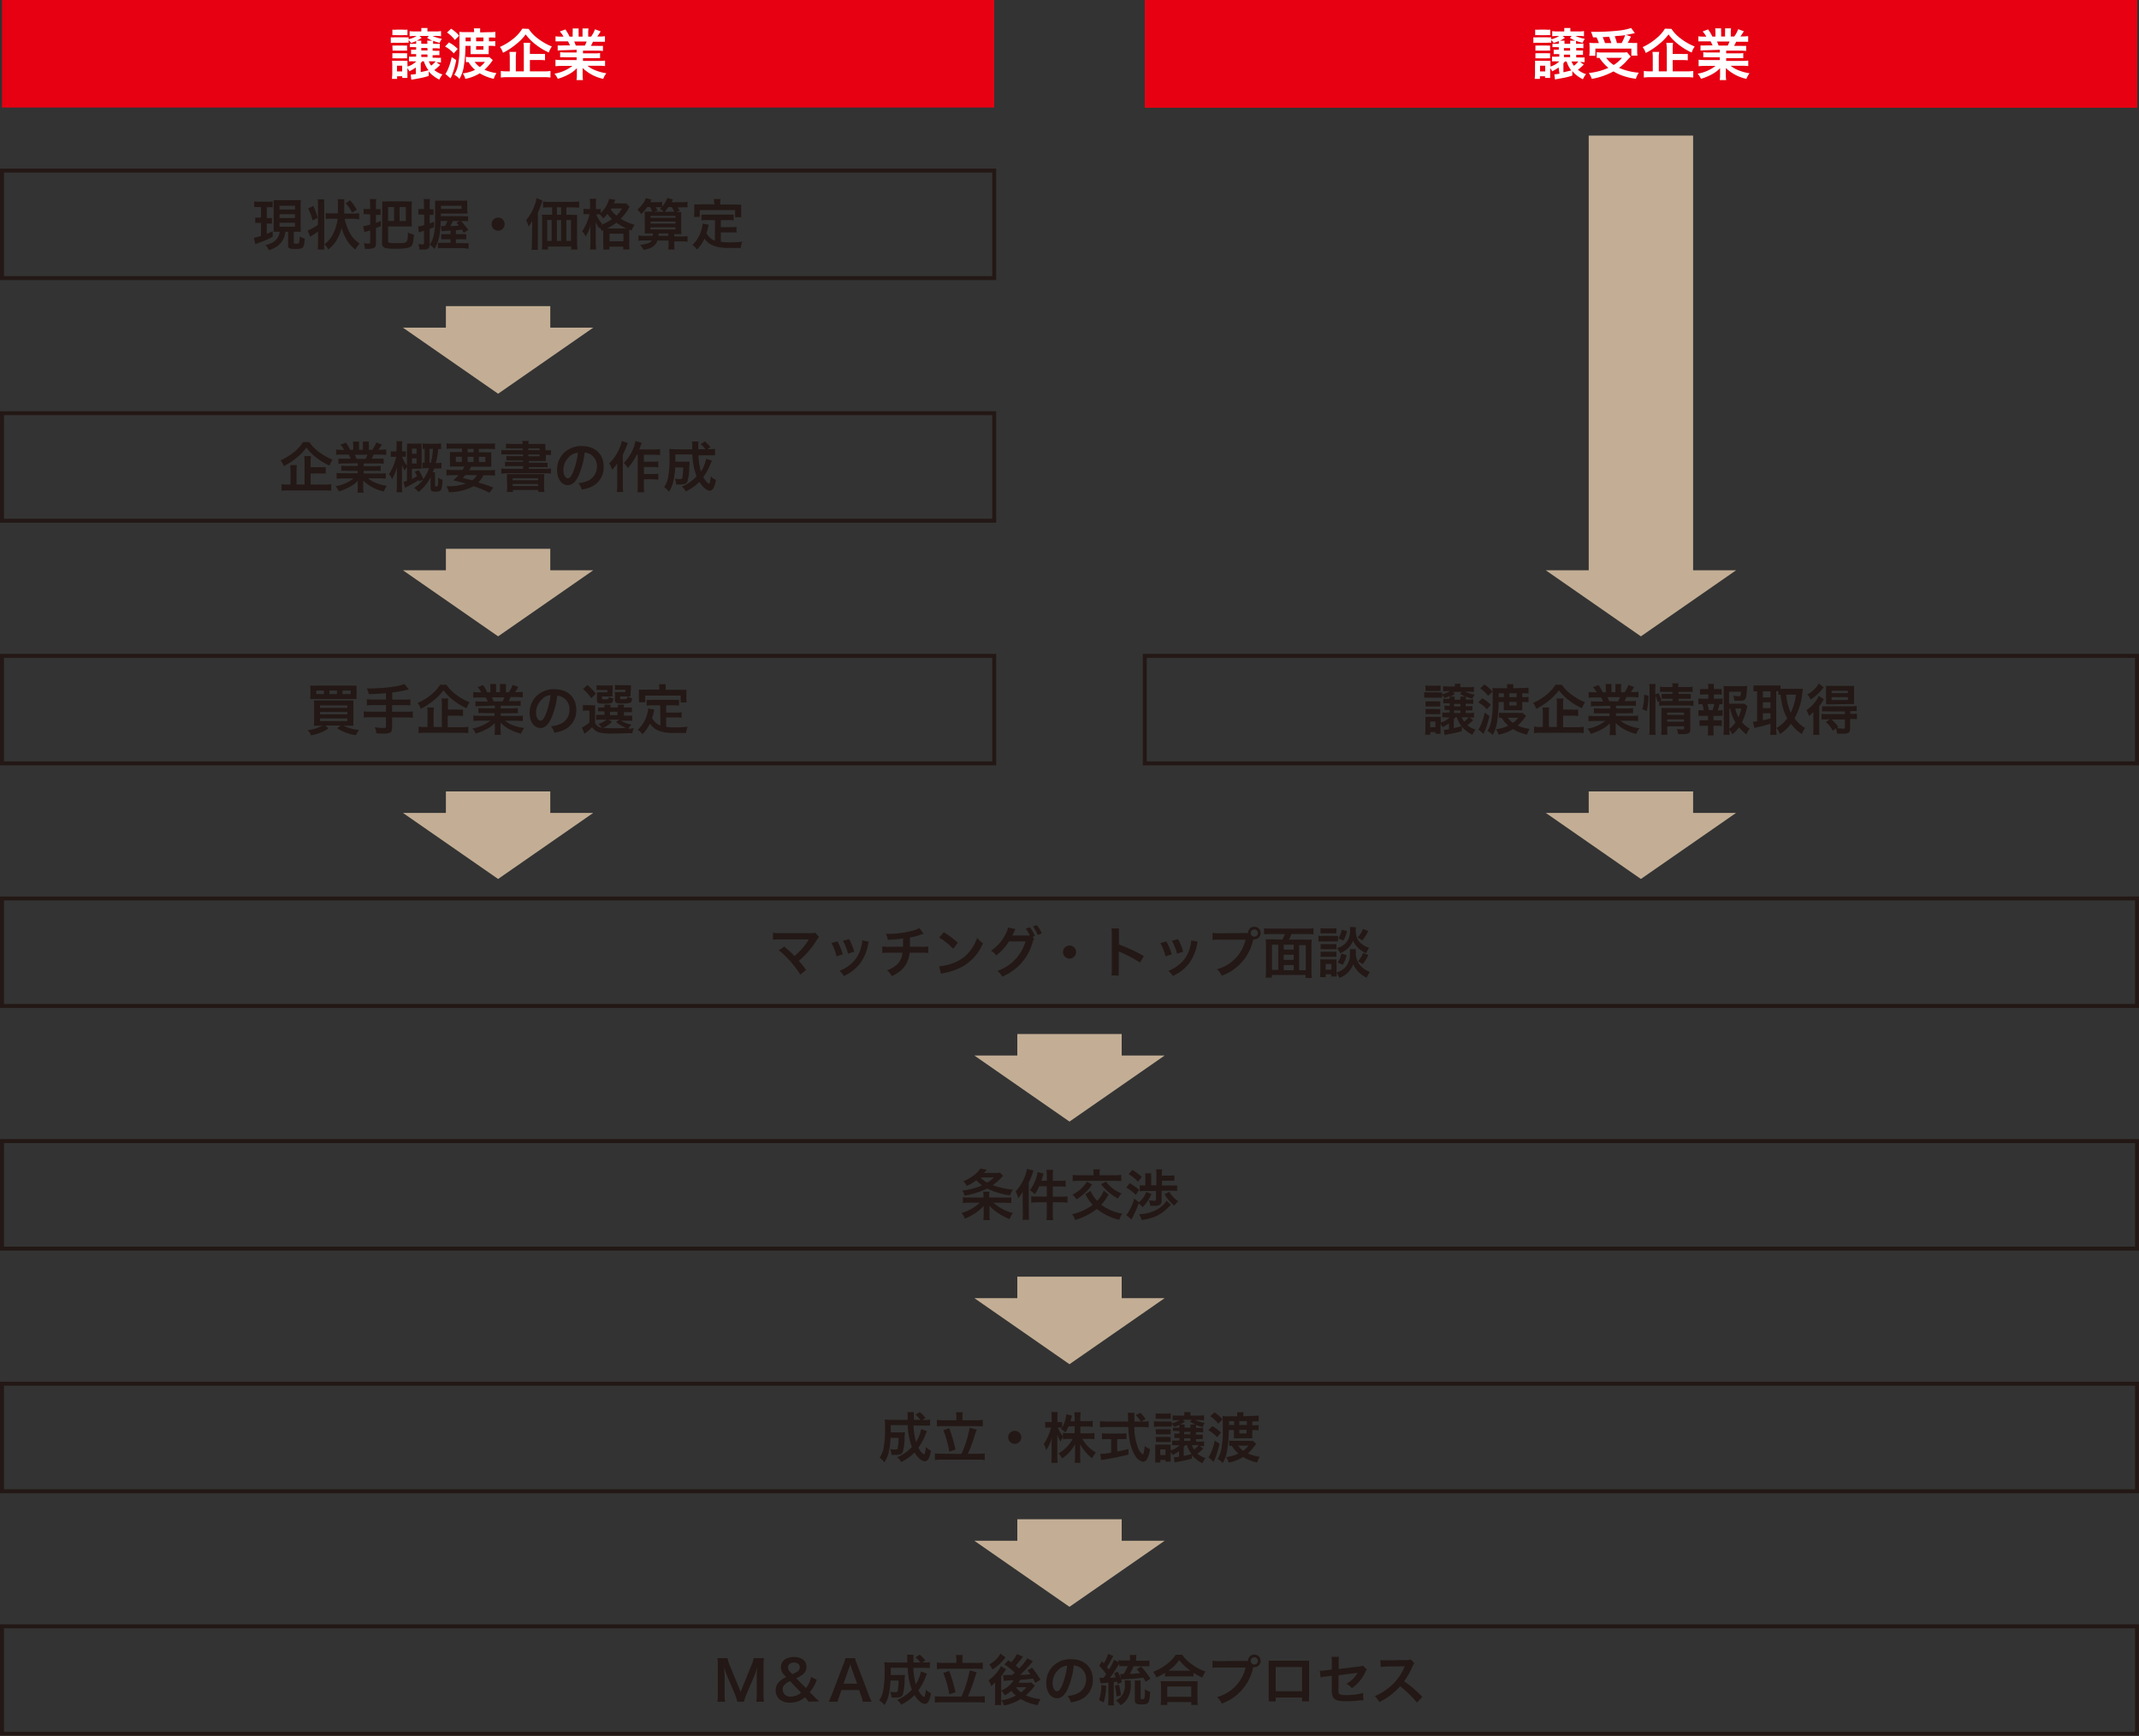 <svg id="レイヤー_1" data-name="レイヤー 1" xmlns="http://www.w3.org/2000/svg" viewBox="0 0 415.77 337.4"><rect x="0" y="0" width="415.77" height="337.4" fill="#333333" stroke="none"/><defs><style>.cls-1{fill:#e60012;}.cls-2{fill:#231815;}.cls-3{fill:none;stroke:#231815;stroke-miterlimit:10;stroke-width:0.77px;}.cls-4{fill:red;}.cls-5{fill:#c3ae95;}.cls-6{fill:#fff;}</style></defs><rect class="cls-1" x="0.39" width="192.86" height="20.9"/><path class="cls-2" d="M52.43,41.74a5.92,5.92,0,0,0-.9,0V40.64a5.34,5.34,0,0,0,1,.06h1.58a5.35,5.35,0,0,0,1-.06v1.14a7.45,7.45,0,0,0-.88,0h-.27v2.09h.32a3.31,3.31,0,0,0,.68,0v1.08a5.27,5.27,0,0,0-.68,0h-.32v2c.35-.15.55-.23,1.16-.52v1.08a17.37,17.37,0,0,1-2.83,1.22l-.55.21-.3-1.22a10,10,0,0,0,1.4-.38V44.82h-.4a3.94,3.94,0,0,0-.72,0V43.78a4,4,0,0,0,.74,0h.38V41.74Zm3.88,4.8c-.39,0-.57,0-1,0,0-.36,0-.65,0-1.08v-4c0-.57,0-.76,0-1.07a8.43,8.43,0,0,0,1,0H59.6a9.08,9.08,0,0,0,1,0,7.2,7.2,0,0,0-.05,1.07v3.93a10,10,0,0,0,.05,1.15L60,46.54h-.78v2.13c0,.16.05.18.5.18.29,0,.44,0,.49-.12a4.09,4.09,0,0,0,.14-1.28,4.86,4.86,0,0,0,1,.43c-.1,1.15-.17,1.49-.38,1.7s-.61.3-1.44.3-1.08-.05-1.26-.21-.16-.21-.16-.6V46.54h-.52a4.53,4.53,0,0,1-.28,1.13,3.72,3.72,0,0,1-1.44,1.77,5.5,5.5,0,0,1-1.49.68,3.09,3.09,0,0,0-.67-1,4.21,4.21,0,0,0,1.22-.42,2.66,2.66,0,0,0,1.54-2.17Zm.13-4.33h3v-.73h-3Zm0,1.65h3v-.73h-3Zm0,1.69h3v-.76h-3Z" transform="translate(-2.11 -1.49)"/><path class="cls-2" d="M63.93,41.23a5.48,5.48,0,0,0-.07-1h1.27a7.83,7.83,0,0,0,0,1v7.71a7.83,7.83,0,0,0,0,1.05H63.86a9.77,9.77,0,0,0,.07-1.19V46.5c-.38.27-.86.59-1.25.82l-.27.19-.5-1.22a9.43,9.43,0,0,0,2-1.09Zm-.92.3a10.84,10.84,0,0,1,.84,2.31l-1,.49A9.2,9.2,0,0,0,62,42Zm6.1,2.5A10.69,10.69,0,0,0,70,46.57a6,6,0,0,0,1.13,1.56,9.66,9.66,0,0,0,.89.73A3.6,3.6,0,0,0,71.21,50a6.37,6.37,0,0,1-1.9-2.23,8,8,0,0,1-.79-2,8.21,8.21,0,0,1-.76,2,6.38,6.38,0,0,1-1.83,2.21,3.08,3.08,0,0,0-.78-1A5.52,5.52,0,0,0,67,46.64,8.57,8.57,0,0,0,67.73,44H66.56a9.23,9.23,0,0,0-1.14.06V42.91a8.79,8.79,0,0,0,1.14.06H67.8c0-1.07,0-1.69,0-1.85a4.41,4.41,0,0,0-.07-.91h1.29c0,.07,0,.28,0,.63s0,.24,0,.58,0,.69,0,1.29V43h1.77a8.52,8.52,0,0,0,1.13-.06v1.18A8.89,8.89,0,0,0,70.74,44Zm1.44-1.22A7.31,7.31,0,0,0,69.3,41l.85-.58a9.37,9.37,0,0,1,1.31,1.83Z" transform="translate(-2.11 -1.49)"/><path class="cls-2" d="M74.05,41.28A6.63,6.63,0,0,0,74,40.19h1.24a6.49,6.49,0,0,0-.06,1.08v.87h.29a3.47,3.47,0,0,0,.6,0v1.12a5.54,5.54,0,0,0-.59,0h-.3V44.8c.43-.15.49-.17.94-.35v1l-.94.37v3c0,.55-.14.79-.54.93a3.93,3.93,0,0,1-1,.11l-.59,0a3.67,3.67,0,0,0-.25-1.1,6.53,6.53,0,0,0,.94.08c.27,0,.33-.07.33-.32V46.28l-.75.22c-.13,0-.28.09-.38.12l-.23-1.17a8.41,8.41,0,0,0,1.36-.31v-2h-.51a7.15,7.15,0,0,0-.78,0V42.08a4.79,4.79,0,0,0,.79.06h.5Zm2.36.36a7,7,0,0,0,0-1,10,10,0,0,0,1,0h3.7a10.26,10.26,0,0,0,1.07,0,8.4,8.4,0,0,0-.05,1v2.73c0,.37,0,.81.05,1.15a9.9,9.9,0,0,0-1.07,0H77.54v2.77c0,.43.11.46,1.81.46,2,0,2,0,2.05-2.07a4.18,4.18,0,0,0,1.17.41c-.12,1.5-.24,2-.56,2.29s-1.14.46-3,.46a8.76,8.76,0,0,1-1.87-.12.87.87,0,0,1-.77-1Zm1.13.1v2.7h1.17v-2.7Zm2.24,2.7H81v-2.7H79.78Z" transform="translate(-2.11 -1.49)"/><path class="cls-2" d="M84.17,43.2a5.19,5.19,0,0,0-.74,0V42.11a4.15,4.15,0,0,0,.75,0h.34V41.3a7.63,7.63,0,0,0-.06-1.1h1.23a6.28,6.28,0,0,0-.06,1.09v.87h.22a4.22,4.22,0,0,0,.53,0v1.1a4.58,4.58,0,0,0-.53,0h-.22v1.67l.85-.34v1.06l-.85.34v2.92c0,.86-.27,1.09-1.25,1.09l-.74,0a3.59,3.59,0,0,0-.23-1.07,5.45,5.45,0,0,0,.83.06c.22,0,.28,0,.28-.29V46.33l-1,.34-.15-1.15a6.55,6.55,0,0,0,1.2-.28v-2Zm8,.31a5.51,5.51,0,0,0,.92,0v1a5.21,5.21,0,0,0-.83-.05h-.54a17.29,17.29,0,0,1,1.42,1.73l-.9.55c-.17-.31-.23-.41-.36-.61l-1.14.13V47h1.1a7,7,0,0,0,.9,0v1a7.71,7.71,0,0,0-.9,0h-1.1v.76h1.34a8.08,8.08,0,0,0,1.11,0v1.09A10.37,10.37,0,0,0,92,49.71H88.4c-.49,0-.85,0-1.17,0V48.69a5.5,5.5,0,0,0,.77,0h1.69V48h-.92a7.85,7.85,0,0,0-.89,0V47a6.8,6.8,0,0,0,.89,0h.92v-.68l-1.14.06-.6.06-.12-1c.19,0,.4,0,.57,0h.18a4.93,4.93,0,0,0,.49-1h-1.3a18.38,18.38,0,0,1-.3,3.1,7.81,7.81,0,0,1-.91,2.34,3.55,3.55,0,0,0-.91-.82,5.79,5.79,0,0,0,.83-2.13,13.33,13.33,0,0,0,.21-2.25c0-.65,0-1.89,0-2.64s0-1.22,0-1.55c.34,0,.62,0,1.13,0h4c.48,0,.8,0,1.11,0a6.47,6.47,0,0,0,0,.83v.9A6,6,0,0,0,93,43c-.26,0-.52,0-.86,0H87.8v.5Zm-.35-1.42v-.61h-4v.22c0,.12,0,.25,0,.39Zm-1.68,2.35a8,8,0,0,1-.51,1c.56,0,1.25-.07,1.69-.11-.13-.17-.22-.27-.47-.56l.65-.31Z" transform="translate(-2.11 -1.49)"/><path class="cls-2" d="M100.2,45.06a1.27,1.27,0,1,1-1.27-1.27A1.26,1.26,0,0,1,100.2,45.06Z" transform="translate(-2.11 -1.49)"/><path class="cls-2" d="M105.55,45.6c0-.44,0-.63,0-1.17a6.86,6.86,0,0,1-.71,1.1,7.07,7.07,0,0,0-.46-1.27,8.12,8.12,0,0,0,1.6-2.77A6.22,6.22,0,0,0,106.4,40l1.15.47c-.08.24-.11.34-.2.59a13.86,13.86,0,0,1-.69,1.75v6a9.84,9.84,0,0,0,0,1.24h-1.22a12,12,0,0,0,.06-1.25Zm7.74-2.36a8.5,8.5,0,0,0,1,0,8.69,8.69,0,0,0,0,1v4.42a12.89,12.89,0,0,0,.07,1.33h-1.22v-.58h-4.52V50h-1.19a10.9,10.9,0,0,0,.06-1.17V44.22a8,8,0,0,0-.05-1,8.89,8.89,0,0,0,1,0h1V41.8h-.52c-.52,0-.92,0-1.26.05V40.67a9.91,9.91,0,0,0,1.26.06h4.46a10.53,10.53,0,0,0,1.3-.06v1.18c-.31,0-.74-.05-1.26-.05H112.2v1.44Zm-4.81,1v4.08h.85V44.26Zm2.7-2.46h-.82v1.44h.82Zm-.82,6.54h.82V44.26h-.82Zm1.84,0h.9V44.26h-.9Z" transform="translate(-2.11 -1.49)"/><path class="cls-2" d="M119.07,46.37a2.8,2.8,0,0,0-.42-.69l-.1.18a8.75,8.75,0,0,1-.63-1.2c0,.5,0,.87,0,1.39v2.67A10.81,10.81,0,0,0,118,50H116.8a11.33,11.33,0,0,0,.07-1.31V46.54c0-.91,0-.91.07-1.38a8.64,8.64,0,0,1-1,2.3,2.88,2.88,0,0,0-.68-1,10,10,0,0,0,1.45-3.34h-.41a4.3,4.3,0,0,0-.78,0V42.08a4.8,4.8,0,0,0,.8.05h.49v-.89a7.05,7.05,0,0,0-.06-1.11H118a7.89,7.89,0,0,0-.06,1.11v.89h.31a3.49,3.49,0,0,0,.62,0v.78a5.91,5.91,0,0,0,1.65-2.78l1.19.2a2.92,2.92,0,0,0-.18.42l-.11.27h1.49a5,5,0,0,0,.93,0l.65.69a2.88,2.88,0,0,0-.29.47A9.56,9.56,0,0,1,122.76,44a9.44,9.44,0,0,0,2.72,1.18,3.38,3.38,0,0,0-.6,1.12l-.47-.19c0,.13,0,.2,0,.45v2.34a5.89,5.89,0,0,0,.06,1.07h-1.22v-.54h-2.7V50h-1.18a7.29,7.29,0,0,0,0-1.06V46.22ZM118,43.14A5.87,5.87,0,0,0,119.17,45a1.88,1.88,0,0,0-.2.21,10.22,10.22,0,0,0,2.1-1.14,6.44,6.44,0,0,1-.9-1,6.39,6.39,0,0,1-.82.88,3.46,3.46,0,0,0-.67-.79H118Zm5.59,2.75h.23a11.48,11.48,0,0,1-1.9-1.12,9.27,9.27,0,0,1-1.82,1.12Zm-3,2.51h2.7V46.91h-2.7Zm.34-6.37-.1.18a5.71,5.71,0,0,0,1.11,1.2A5,5,0,0,0,123,42Z" transform="translate(-2.11 -1.49)"/><path class="cls-2" d="M127.91,41.75a7.84,7.84,0,0,1-1.17,1.35,4.33,4.33,0,0,0-.75-.87A5.53,5.53,0,0,0,127.12,41a3.06,3.06,0,0,0,.51-1l1.12.27-.27.52h1.33a5.26,5.26,0,0,0,1-.07v.93a4.47,4.47,0,0,0,1-1.68l1.1.29-.26.53h2a6.09,6.09,0,0,0,1.09-.07V41.8a8.3,8.3,0,0,0-1.09,0h-.83a5.81,5.81,0,0,1,.41.67l-.71.23c.55,0,.75,0,1,0,0,.29,0,.62,0,1.16v2a9,9,0,0,0,.05,1.13c-.34,0-.55,0-1.13,0h-.27v.46h1.34a9.35,9.35,0,0,0,1.24-.06v1.09a8.75,8.75,0,0,0-1.24-.07h-1.34V49a7,7,0,0,0,.06,1H132a6.28,6.28,0,0,0,.06-1v-.75H129.9a2.33,2.33,0,0,1-1,1.25,5.22,5.22,0,0,1-1.69.58,4,4,0,0,0-.67-1,6,6,0,0,0,1.28-.22,1.65,1.65,0,0,0,1-.64h-1.41a8.62,8.62,0,0,0-1.2.07V47.27a9.39,9.39,0,0,0,1.2.06H129c0-.17,0-.24,0-.46h-.44c-.58,0-.78,0-1.13,0a9.21,9.21,0,0,0,0-1.07V43.39c0-.32,0-.52,0-.77a8.37,8.37,0,0,0,.85,0h.61a5,5,0,0,0-.44-.9Zm.64,2.07h4.86v-.38h-4.86Zm0,1.12h4.86v-.39h-4.86Zm0,1.14h4.86v-.4h-4.86Zm1-4.33a5.31,5.31,0,0,1,.39.68l-.76.22h1.93a2.84,2.84,0,0,0-.72-.55c.16-.15.21-.19.34-.33l-.79,0ZM132,47.33v-.46H130.1a3.39,3.39,0,0,1,0,.46Zm1.17-4.68a4.86,4.86,0,0,0-.5-.9h-.65a6.57,6.57,0,0,1-.71.9Z" transform="translate(-2.11 -1.49)"/><path class="cls-2" d="M141.1,44.27h-1.57a6.36,6.36,0,0,0-1.07.06V43.2a7.45,7.45,0,0,0,1.07,0h4.08a7.92,7.92,0,0,0,1.1,0v1.13a6.54,6.54,0,0,0-1.1-.06h-1.39v1.37h2a5,5,0,0,0,1.05-.07v1.15a6.25,6.25,0,0,0-1.05-.06h-2v1.83a11.67,11.67,0,0,0,1.74.11c.61,0,1.34,0,2.43-.13a4.12,4.12,0,0,0-.3,1.22c-.88,0-1.43,0-2.27,0-2.5,0-3.89-.54-4.77-1.83A7.52,7.52,0,0,1,137.59,50a2.75,2.75,0,0,0-.91-.88,6.47,6.47,0,0,0,2-4.17l1.19.23a4.1,4.1,0,0,0-.15.63c-.06.21-.12.46-.28,1a3.11,3.11,0,0,0,1.62,1.48Zm-.18-3.42a3,3,0,0,0-.07-.68h1.32a2.73,2.73,0,0,0-.06.67v.41H145a11.16,11.16,0,0,0,1.18,0,6.31,6.31,0,0,0,0,.79v.83a7.51,7.51,0,0,0,0,.84H145V42.32h-6.88v1.34H137a4.12,4.12,0,0,0,.06-.85V42c0-.27,0-.54,0-.79a11.16,11.16,0,0,0,1.18,0h2.78Z" transform="translate(-2.11 -1.49)"/><rect class="cls-3" x="0.39" y="33.16" width="192.86" height="20.9"/><path class="cls-2" d="M62.24,87.42a7.55,7.55,0,0,0,1.83,1.89,11.38,11.38,0,0,0,2.68,1.53A4.72,4.72,0,0,0,66.17,92a12.43,12.43,0,0,1-2.64-1.61,9.3,9.3,0,0,1-1.86-1.91,9.71,9.71,0,0,1-1.76,1.87,13.66,13.66,0,0,1-2.65,1.75,4.13,4.13,0,0,0-.6-1.14,11.48,11.48,0,0,0,2.62-1.61A7.85,7.85,0,0,0,61,87.42Zm.25,8.26h2.65a8,8,0,0,0,1.35-.08v1.28a9.71,9.71,0,0,0-1.35-.07H58.2a9.68,9.68,0,0,0-1.36.07V95.6a6.66,6.66,0,0,0,1.27.08h.47V93.12a8.92,8.92,0,0,0-.07-1.22h1.31a8,8,0,0,0-.07,1.21v2.57h1.56V91.33a9.52,9.52,0,0,0-.07-1.19h1.31a8.81,8.81,0,0,0-.06,1.16v1h1.76a11.54,11.54,0,0,0,1.17,0v1.23c-.32,0-.67,0-1.16,0H62.49Z" transform="translate(-2.11 -1.49)"/><path class="cls-2" d="M69,91.58a6.83,6.83,0,0,0-1.1.06v-1a7.92,7.92,0,0,0,1.1,0h1.29c-.16-.34-.28-.59-.4-.79H68.73c-.52,0-.92,0-1.27.05V88.87a9.74,9.74,0,0,0,1.22.06H69a4.65,4.65,0,0,0-.72-1l1.06-.41a7.71,7.71,0,0,1,.82,1.4h.61v-.76a6.25,6.25,0,0,0-.05-.83H71.9a7.68,7.68,0,0,0,0,.79v.8h.75v-.8c0-.34,0-.59,0-.79h1.16a5.92,5.92,0,0,0,0,.83v.76h.67a5.74,5.74,0,0,0,.77-1.43l1.1.41c-.26.42-.43.69-.66,1h.29a9.24,9.24,0,0,0,1.21-.06v1.06c-.33,0-.75-.05-1.27-.05H74.74c-.2.42-.24.52-.39.79h1.24a7.85,7.85,0,0,0,1.09,0v1a6.63,6.63,0,0,0-1.09-.06H72.8v.52H75a8,8,0,0,0,1.1-.06v1A8.38,8.38,0,0,0,75,93H72.8v.53h3a10,10,0,0,0,1.29-.06v1.06a12.37,12.37,0,0,0-1.28-.06H73.65a5.28,5.28,0,0,0,1.45.85,8.94,8.94,0,0,0,2.21.61,4,4,0,0,0-.6,1.09,8.29,8.29,0,0,1-4-2.11c0,.4,0,.5,0,.75v.53a5.43,5.43,0,0,0,.08,1.07H71.6a8.49,8.49,0,0,0,.06-1.09v-.51a5.75,5.75,0,0,1,0-.72,6.09,6.09,0,0,1-1.54,1.17A10.71,10.71,0,0,1,68,97a4.47,4.47,0,0,0-.65-1,7.7,7.7,0,0,0,3.48-1.51h-2a12.43,12.43,0,0,0-1.29.06V93.42a10.49,10.49,0,0,0,1.28.06h2.82V93H69.54a8.21,8.21,0,0,0-1.09,0V92a7.86,7.86,0,0,0,1.09.06h2.11v-.52Zm4.18-.91a6.62,6.62,0,0,0,.35-.79H71.09a7.27,7.27,0,0,1,.32.79Z" transform="translate(-2.11 -1.49)"/><path class="cls-2" d="M83.55,95.06l-.08-.26a12.45,12.45,0,0,1-1.68,1l-.91.5-.36-1.12a6.37,6.37,0,0,0,.7-.25V92.24a2.78,2.78,0,0,0-.19.26l-.28.44a7.81,7.81,0,0,1-.51-1.08c0,.21,0,.21,0,.5,0,.12,0,.49,0,.81v2.71a11.84,11.84,0,0,0,.06,1.3H79.19a12.23,12.23,0,0,0,.06-1.3V93.62l0-.56c0-.13,0-.26,0-.38s0-.18,0-.34a10.16,10.16,0,0,1-.93,2.31,3.56,3.56,0,0,0-.58-1,10.42,10.42,0,0,0,1.39-3.36h-.36a4.23,4.23,0,0,0-.7,0V89.22a3.23,3.23,0,0,0,.7,0h.41v-.86a8.26,8.26,0,0,0,0-1.11h1.14a6.83,6.83,0,0,0-.06,1.1v.87h.1a4,4,0,0,0,.64,0v1.06a3.79,3.79,0,0,0-.62,0h-.1a4.9,4.9,0,0,0,.93,1.7V88.71a9.43,9.43,0,0,0,0-1c.21,0,.5,0,.85,0h1.15c.37,0,.62,0,.85,0a8.12,8.12,0,0,0,0,1v3a4.71,4.71,0,0,0,0,.89,5.23,5.23,0,0,0-.7,0H82.18v2c.36-.19.62-.33,1-.55-.16-.32-.22-.45-.45-.85l.78-.33a12.06,12.06,0,0,1,.9,1.76,10.89,10.89,0,0,0,1.12-2.12h-.32a8.5,8.5,0,0,0-1,0V91.42a3.13,3.13,0,0,0,.44,0V88.74l-.38,0V87.68a4.93,4.93,0,0,0,.93.06h1.7a5.49,5.49,0,0,0,.95-.06v1.1l-.57,0a13.63,13.63,0,0,1-.47,2.72h.11a5.5,5.5,0,0,0,1-.06v1.12a7.25,7.25,0,0,0-1,0h-.4c-.13.33-.17.44-.3.73h.45a3.51,3.51,0,0,0,0,.67v1.8c0,.22,0,.28.23.28a.31.31,0,0,0,.29-.12,4.33,4.33,0,0,0,.09-1.18v-.4a2.58,2.58,0,0,0,.83.39,4.66,4.66,0,0,1-.3,2c-.17.25-.4.33-1,.33-.84,0-1-.14-1-.89V94.24a8.73,8.73,0,0,1-2.35,2.89,4,4,0,0,0-.85-.81,6.75,6.75,0,0,0,1.77-1.6Zm-.47-5.36v-1h-.9v1Zm-.9,1.89h.9v-1h-.9Zm3.66-.13a10.64,10.64,0,0,0,.41-2.72h-.64v2.72Z" transform="translate(-2.11 -1.49)"/><path class="cls-2" d="M92,92.84a5.36,5.36,0,0,0,.39-.67H90.8c-.55,0-.9,0-1.24,0a7.25,7.25,0,0,0,0-1v-.74a8,8,0,0,0,0-1.08,10.14,10.14,0,0,0,1.19,0h1.16v-.67H90.14c-.5,0-.89,0-1.23.05V87.66a10.38,10.38,0,0,0,1.32.07H97a9.92,9.92,0,0,0,1.32-.07v1.13c-.34,0-.73-.05-1.24-.05H95.18v.67h1.24a9.34,9.34,0,0,0,1.19,0,9.87,9.87,0,0,0,0,1.08v.73c0,.53,0,.78,0,1a11,11,0,0,0-1.2,0H93.7l-.38.67h3.76a7.58,7.58,0,0,0,1.24-.06v1.11a10.68,10.68,0,0,0-1.24-.06h-1a5.16,5.16,0,0,1-1,1.39,26.07,26.07,0,0,1,2.92,1l-.75,1L96.71,97a22.14,22.14,0,0,0-2.54-1,10.39,10.39,0,0,1-4.81,1.17A3.79,3.79,0,0,0,88.88,96h.24a10.34,10.34,0,0,0,3.58-.52c-1.24-.33-1.42-.38-2.5-.63a8.11,8.11,0,0,0,1.06-1H90.12a10.5,10.5,0,0,0-1.23.06V92.78a9.07,9.07,0,0,0,1.23.06Zm-1.29-2.57v1h1.17v-1Zm1.85,3.56a5.51,5.51,0,0,1-.51.56l1.21.3c.11,0,.26.06.63.17a3.07,3.07,0,0,0,.93-1ZM93,89.41h1.16v-.67H93Zm0,1.88h1.16v-1H93Zm2.21,0h1.25v-1H95.18Z" transform="translate(-2.11 -1.49)"/><path class="cls-2" d="M103.65,88.66h-2.19a7.31,7.31,0,0,0-1,0v-.94a9.15,9.15,0,0,0,1.18.06h2.06a3.34,3.34,0,0,0-.06-.58h1.25a1.89,1.89,0,0,0-.08.58h2.14c.54,0,.88,0,1.18,0a8.33,8.33,0,0,0,0,.9V89h.08a6.44,6.44,0,0,0,1,0v.93a6.4,6.4,0,0,0-1,0h0v.41a6.66,6.66,0,0,0,0,.76c-.31,0-.63,0-1.11,0h-2.21v.33h2.54a7.91,7.91,0,0,0,1.11,0v.9a8.45,8.45,0,0,0-1.11-.05h-2.54v.34h3.08a7.81,7.81,0,0,0,1.23-.07v1a11.38,11.38,0,0,0-1.23-.06h-7.18a11.44,11.44,0,0,0-1.24.06v-1a8.21,8.21,0,0,0,1.24.07h3V92.1h-2.41a8.1,8.1,0,0,0-1.1.05v-.9a7.84,7.84,0,0,0,1.1,0h2.41V91h-2.19a10,10,0,0,0-1.06,0v-.88a7.46,7.46,0,0,0,1.06.05h2.19v-.35h-3a10.46,10.46,0,0,0-1.23,0V89c.33,0,.69,0,1.23,0h3Zm-3,6c0-.6,0-.79,0-1,.26,0,.42,0,1.13,0h5c.71,0,.89,0,1.14,0a6,6,0,0,0-.05,1V96a5.77,5.77,0,0,0,.07,1.11h-1.19v-.37h-4.94v.37h-1.16a10.74,10.74,0,0,0,.05-1.1Zm1.11.17h4.94v-.39h-4.94Zm0,1.13h4.94v-.39h-4.94ZM107,88.66h-2.2V89H107Zm-2.2,1.17v.35H107v-.35Z" transform="translate(-2.11 -1.49)"/><path class="cls-2" d="M114.64,93.79c-.61,1.38-1.29,2-2.16,2-1.22,0-2.09-1.23-2.09-3a4.56,4.56,0,0,1,1.17-3.1,4.79,4.79,0,0,1,3.67-1.49c2.55,0,4.22,1.55,4.22,4a4.11,4.11,0,0,1-2.59,4,7.2,7.2,0,0,1-1.68.45,3.39,3.39,0,0,0-.65-1.25,5.65,5.65,0,0,0,2.12-.59,3,3,0,0,0,1.49-2.66,2.64,2.64,0,0,0-1.31-2.37,2.37,2.37,0,0,0-1.08-.32A15.43,15.43,0,0,1,114.64,93.79ZM113.07,90a3.59,3.59,0,0,0-1.45,2.88c0,.88.38,1.57.85,1.57s.71-.45,1.09-1.36a13.94,13.94,0,0,0,.89-3.61A2.77,2.77,0,0,0,113.07,90Z" transform="translate(-2.11 -1.49)"/><path class="cls-2" d="M124.15,87.6c-.12.26-.15.34-.25.59-.17.46-.17.46-.73,1.71v5.9a10.44,10.44,0,0,0,.08,1.33H122a10,10,0,0,0,.08-1.33v-3c0-.27,0-.32,0-1.22a11.94,11.94,0,0,1-1,1.23,5,5,0,0,0-.56-1.25,8.63,8.63,0,0,0,2-2.94,5.64,5.64,0,0,0,.45-1.41Zm1.73,2.28a11.41,11.41,0,0,1-1.75,2.6,4.07,4.07,0,0,0-.76-1,8.3,8.3,0,0,0,1.79-2.72,7.56,7.56,0,0,0,.48-1.55l1.2.36c-.1.25-.14.35-.21.56-.16.45-.17.48-.27.72h2.9a8.15,8.15,0,0,0,1.15-.07v1.15c-.31,0-.68-.05-1.15-.05h-2v1.36H129a7.89,7.89,0,0,0,1.06-.06v1.15a8.72,8.72,0,0,0-1.07-.06h-1.72v1.36H129a6.58,6.58,0,0,0,1.07-.06v1.16a8.74,8.74,0,0,0-1.07-.07h-1.74v1.23a7.7,7.7,0,0,0,.07,1.28H126a7.7,7.7,0,0,0,.07-1.28v-6Z" transform="translate(-2.11 -1.49)"/><path class="cls-2" d="M140.48,91c-.06.16-.06.16-.23.56a11.72,11.72,0,0,1-1.44,2.67,4.93,4.93,0,0,0,.64.92,1.47,1.47,0,0,0,.48.38s.08-.06.14-.2a7.25,7.25,0,0,0,.2-1.25,3.08,3.08,0,0,0,1,.71c-.25,1.44-.62,2.07-1.21,2.07s-1.38-.71-2-1.71A9.77,9.77,0,0,1,135.44,97a3.61,3.61,0,0,0-.81-.93,7.82,7.82,0,0,0,2.87-2,13.14,13.14,0,0,1-.8-4.25h-3.31c0,1,0,1,0,1.41h2a3.75,3.75,0,0,0,.76,0c0,.2,0,.49-.06.91a10.34,10.34,0,0,1-.35,2.93c-.18.43-.56.59-1.38.59-.3,0-.47,0-.81,0a3.82,3.82,0,0,0-.28-1.13,7,7,0,0,0,1,.08c.33,0,.42-.06.48-.33a12.05,12.05,0,0,0,.16-1.93h-1.56A16,16,0,0,1,133,95a5.76,5.76,0,0,1-.87,2.08,4,4,0,0,0-.93-.91,4.94,4.94,0,0,0,.73-1.68,19.69,19.69,0,0,0,.32-4.22,11.21,11.21,0,0,0-.06-1.51c.38,0,.82.06,1.37.06h3.1c0-.09,0-.37,0-.84a3.57,3.57,0,0,0-.05-.67h1.27a9.43,9.43,0,0,0-.05,1v.5h1.4a5.35,5.35,0,0,0-.93-1l.82-.52a6,6,0,0,1,1.07,1.12l-.55.39h.32a6.16,6.16,0,0,0,1.13-.07V90c-.35,0-.76,0-1.3,0h-1.92a13.83,13.83,0,0,0,.49,3.19,7.5,7.5,0,0,0,1-2.5Z" transform="translate(-2.11 -1.49)"/><rect class="cls-3" x="0.39" y="80.32" width="192.86" height="20.9"/><path class="cls-2" d="M64.27,142.55c-.46,0-.78,0-1.15,0a12.27,12.27,0,0,0,.05-1.26v-2.45c0-.53,0-.88-.05-1.2.33,0,.55,0,1.12,0h5.4c.62,0,.87,0,1.17,0,0,.35,0,.64,0,1.21v2.49a11.22,11.22,0,0,0,0,1.21c-.35,0-.67,0-1.13,0h-.79a8.26,8.26,0,0,0,3,.83,3.93,3.93,0,0,0-.57,1,7.94,7.94,0,0,1-2.09-.53,7.6,7.6,0,0,1-1.58-.81l.64-.52h-3l.67.52a5.57,5.57,0,0,1-1.46.82,8.46,8.46,0,0,1-1.94.56,2.59,2.59,0,0,0-.65-1,7.38,7.38,0,0,0,2.92-.93Zm7.15-6.07a6.66,6.66,0,0,0,0,.87c-.25,0-.53,0-1.12,0h-6.8c-.53,0-.87,0-1.11,0a4.27,4.27,0,0,0,.06-.87v-.83a4.73,4.73,0,0,0-.06-.89,12,12,0,0,0,1.21,0h6.62a11.73,11.73,0,0,0,1.2,0,7.41,7.41,0,0,0,0,.89Zm-6.35-.76H63.59v.68h1.48Zm-.75,3.35h5.3v-.46h-5.3Zm0,1.26h5.3v-.45h-5.3Zm0,1.32h5.3v-.51h-5.3Zm3.29-5.93H66.14v.68h1.47Zm2.67.68v-.68H68.69v.68Z" transform="translate(-2.11 -1.49)"/><path class="cls-2" d="M77.13,136.22c-1.4.13-1.93.16-3.33.19a5.1,5.1,0,0,0-.39-1.1h.52a33.56,33.56,0,0,0,4.78-.36,7.73,7.73,0,0,0,2-.51l.87,1.06a27.62,27.62,0,0,1-3.23.6v1.39h2.21a10.81,10.81,0,0,0,1.33-.07v1.2a9.45,9.45,0,0,0-1.31-.07H78.32v1.29h2.73a10.75,10.75,0,0,0,1.3-.06V141a11.22,11.22,0,0,0-1.3-.06H78.32V143c0,.47-.15.8-.41.91a3.32,3.32,0,0,1-1.2.18c-.32,0-.84,0-1.45-.08a3.23,3.23,0,0,0-.31-1.16,14.35,14.35,0,0,0,1.78.15c.3,0,.4-.08.4-.33v-1.76h-3a11.29,11.29,0,0,0-1.31.06v-1.2a10.82,10.82,0,0,0,1.31.06h3v-1.29H74.75a10.58,10.58,0,0,0-1.33.07v-1.2a10.75,10.75,0,0,0,1.32.07h2.39Z" transform="translate(-2.11 -1.49)"/><path class="cls-2" d="M88.88,134.58a7.55,7.55,0,0,0,1.83,1.89A11.38,11.38,0,0,0,93.39,138a4.72,4.72,0,0,0-.58,1.17,12.85,12.85,0,0,1-2.64-1.61,9.3,9.3,0,0,1-1.86-1.91,9.71,9.71,0,0,1-1.76,1.87,13.66,13.66,0,0,1-2.65,1.75,4.13,4.13,0,0,0-.6-1.14,11.48,11.48,0,0,0,2.62-1.61,7.85,7.85,0,0,0,1.74-1.94Zm.25,8.26h2.65a8,8,0,0,0,1.35-.08V144a9.71,9.71,0,0,0-1.35-.07H84.84a9.68,9.68,0,0,0-1.36.07v-1.28a6.66,6.66,0,0,0,1.27.08h.47v-2.56a8.92,8.92,0,0,0-.07-1.22h1.31a8,8,0,0,0-.07,1.21v2.57H88v-4.35a9.52,9.52,0,0,0-.07-1.19h1.31a8.81,8.81,0,0,0-.06,1.16v1h1.76a11.54,11.54,0,0,0,1.17,0v1.23c-.32,0-.67-.05-1.16-.05H89.13Z" transform="translate(-2.11 -1.49)"/><path class="cls-2" d="M95.63,138.74a6.83,6.83,0,0,0-1.1.06v-1a7.92,7.92,0,0,0,1.1.05h1.29c-.16-.34-.28-.59-.4-.79H95.37c-.52,0-.92,0-1.27.05V136a9.74,9.74,0,0,0,1.22.06h.34a4.65,4.65,0,0,0-.72-1l1.06-.41a7.71,7.71,0,0,1,.82,1.4h.61v-.76a6.25,6.25,0,0,0-.05-.83h1.16a7.68,7.68,0,0,0,0,.79v.8h.75v-.8c0-.34,0-.59,0-.79h1.16a5.92,5.92,0,0,0,0,.83v.76H101a5.74,5.74,0,0,0,.77-1.43l1.1.41c-.26.42-.43.69-.66,1h.29a9.24,9.24,0,0,0,1.21-.06v1.06c-.33,0-.75-.05-1.27-.05h-1.07c-.2.42-.24.52-.39.79h1.24a7.76,7.76,0,0,0,1.09-.05v1a6.63,6.63,0,0,0-1.09-.06H99.44v.52h2.23a8,8,0,0,0,1.1-.06v1a8.38,8.38,0,0,0-1.1,0H99.44v.53h3a10,10,0,0,0,1.29-.06v1.06a12.37,12.37,0,0,0-1.28-.06h-2.14a5.28,5.28,0,0,0,1.45.85A8.94,8.94,0,0,0,104,143a4.31,4.31,0,0,0-.6,1.09,8.29,8.29,0,0,1-4-2.11c0,.4,0,.5,0,.75v.53a5.43,5.43,0,0,0,.08,1.07H98.24a8.49,8.49,0,0,0,.06-1.09v-.51a5.75,5.75,0,0,1,0-.72,5.92,5.92,0,0,1-1.54,1.17,10.71,10.71,0,0,1-2.17.9,4.47,4.47,0,0,0-.65-1,7.7,7.7,0,0,0,3.48-1.51h-2a12.43,12.43,0,0,0-1.29.06v-1.06a10.49,10.49,0,0,0,1.28.06h2.82v-.53H96.18a8,8,0,0,0-1.08,0v-1a7.61,7.61,0,0,0,1.08.06h2.11v-.52Zm4.18-.91a6.62,6.62,0,0,0,.35-.79H97.73a7.27,7.27,0,0,1,.32.79Z" transform="translate(-2.11 -1.49)"/><path class="cls-2" d="M109.31,141c-.61,1.37-1.29,2-2.16,2-1.22,0-2.09-1.23-2.09-2.95a4.56,4.56,0,0,1,1.17-3.1,4.79,4.79,0,0,1,3.67-1.49c2.56,0,4.22,1.55,4.22,4a4.11,4.11,0,0,1-2.59,4,7.24,7.24,0,0,1-1.67.45,3.55,3.55,0,0,0-.65-1.25,5.65,5.65,0,0,0,2.12-.59,3,3,0,0,0,1.48-2.66,2.64,2.64,0,0,0-1.31-2.37,2.33,2.33,0,0,0-1.08-.32A15.43,15.43,0,0,1,109.31,141Zm-1.56-3.82A3.56,3.56,0,0,0,106.3,140c0,.88.37,1.57.84,1.57s.71-.45,1.1-1.37a14.17,14.17,0,0,0,.88-3.6A2.73,2.73,0,0,0,107.75,137.13Z" transform="translate(-2.11 -1.49)"/><path class="cls-2" d="M117.77,142a1.63,1.63,0,0,0,1.32.94,3.23,3.23,0,0,0-.69-.73,4.48,4.48,0,0,0,1.61-.83h-1.2a4.45,4.45,0,0,0-.82.05v-1a4.25,4.25,0,0,0,.82,0h.8v-.66h-.24a7.78,7.78,0,0,0-1,0V139a7.48,7.48,0,0,0,1,0h.23c0-.26,0-.36,0-.54h1.17c0,.17,0,.3,0,.54h1.44c0-.26,0-.36,0-.54h1.17a3.69,3.69,0,0,0,0,.54h.56a7.48,7.48,0,0,0,1,0v.93a7.87,7.87,0,0,0-1,0h-.55v.66H124a7.93,7.93,0,0,0,1,0v1a8.34,8.34,0,0,0-1,0h-1.14a5.51,5.51,0,0,0,2,.74,4.07,4.07,0,0,0-.62.81c.29,0,.29,0,1.09-.12A4.84,4.84,0,0,0,125,144c-.94,0-2.3.07-3.67.07a9.3,9.3,0,0,1-2.81-.23,2.56,2.56,0,0,1-1.31-1,10.25,10.25,0,0,1-1,.9l-.48.38-.52-1.21a5.69,5.69,0,0,0,1.47-1v-2.3h-.55a4.28,4.28,0,0,0-.72.05v-1.15a5.23,5.23,0,0,0,.86.05H117a5.91,5.91,0,0,0,.79,0,11.12,11.12,0,0,0,0,1.15Zm-1.48-7.37a11.53,11.53,0,0,1,1.63,1.71l-.88.86a8.55,8.55,0,0,0-1.6-1.77Zm4.87,1.65a4.55,4.55,0,0,0,0,.58c-.26,0-.42,0-.68,0h-1.36v.32c0,.22,0,.24.46.24.83,0,.84,0,.87-.5a2.3,2.3,0,0,0,.87.34c-.06.59-.17.8-.46.91a5.21,5.21,0,0,1-1.4.09c-1.11,0-1.31-.1-1.31-.68v-.91a3.64,3.64,0,0,0,0-.62,6.82,6.82,0,0,0,.75,0h1.27v-.44h-1.24a6.49,6.49,0,0,0-.86,0v-.94a5.44,5.44,0,0,0,.87.05h1.33a8.9,8.9,0,0,0,.93,0,4,4,0,0,0,0,.58Zm-.1,5.52a5.3,5.3,0,0,1-1.74,1.18c.51,0,1.12.07,1.84.07s1.72,0,2.69-.08a5.78,5.78,0,0,1-2-1.15l.65-.44h-2.09Zm-.38-1.3h1.45v-.66h-1.45Zm4-4.22a4.63,4.63,0,0,0,0,.58c-.26,0-.42,0-.68,0h-1.35v.32c0,.14,0,.18.09.21a1.73,1.73,0,0,0,.49,0c.77,0,.79,0,.81-.52a3.39,3.39,0,0,0,.94.35c-.08.59-.16.77-.39.87a4.25,4.25,0,0,1-1.47.13,3.3,3.3,0,0,1-1.18-.1c-.22-.1-.3-.28-.3-.61v-.82a2.19,2.19,0,0,0,0-.46,1.77,1.77,0,0,1,0-.22,6.73,6.73,0,0,0,.74,0h1.28v-.44H122.5a6.49,6.49,0,0,0-.86,0v-.94a5.73,5.73,0,0,0,.88.05h1.3a8.9,8.9,0,0,0,.93,0,4.14,4.14,0,0,0,0,.58Z" transform="translate(-2.11 -1.49)"/><path class="cls-2" d="M130.44,138.59h-1.56a7.9,7.9,0,0,0-1.08.06v-1.13a7.69,7.69,0,0,0,1.08,0H133a8,8,0,0,0,1.1,0v1.13a7.92,7.92,0,0,0-1.1-.06h-1.4V140h2a4.86,4.86,0,0,0,1-.07V141a6.12,6.12,0,0,0-1-.06h-2v1.84a13.28,13.28,0,0,0,1.74.1c.62,0,1.34,0,2.43-.13a4.45,4.45,0,0,0-.3,1.22c-.87,0-1.43,0-2.27,0-2.49,0-3.89-.54-4.76-1.83a7.74,7.74,0,0,1-1.46,2.09,2.89,2.89,0,0,0-.92-.88,6.34,6.34,0,0,0,1.83-3,6.54,6.54,0,0,0,.22-1.15l1.18.22c-.05.18-.05.19-.15.63,0,.21-.12.46-.28,1a3.15,3.15,0,0,0,1.62,1.48Zm-.18-3.42a3.66,3.66,0,0,0-.06-.68h1.31a3.45,3.45,0,0,0,0,.67v.41h2.87a11.47,11.47,0,0,0,1.19,0,6.18,6.18,0,0,0-.05.79v.83a7.44,7.44,0,0,0,.05.84h-1.15v-1.34h-6.89V138H126.3a5.1,5.1,0,0,0,0-.85v-.82c0-.27,0-.54,0-.79a10.86,10.86,0,0,0,1.17,0h2.78Z" transform="translate(-2.11 -1.49)"/><rect class="cls-3" x="0.39" y="127.48" width="192.86" height="20.9"/><path class="cls-2" d="M283.75,142.09a8.37,8.37,0,0,1-1.24.74,3.39,3.39,0,0,0-.39-.61v1.15c0,.23,0,.59,0,.75h-1v-.33h-1v.51h-1c0-.3.05-.66.05-1v-1.6a7.78,7.78,0,0,0,0-.88c.25,0,.41,0,.73,0h1.61a5.17,5.17,0,0,0,.66,0,5.59,5.59,0,0,0,0,.81v.31a4.3,4.3,0,0,0,1.72-1h-.52a6.39,6.39,0,0,0-.91,0V140a7.21,7.21,0,0,0,1,0h.42v-.49h-.1a6.9,6.9,0,0,0-.89,0v-.88a5.55,5.55,0,0,0,.89.05h.1v-.48h-.34a6.06,6.06,0,0,0-.89,0v-.88a8.33,8.33,0,0,0,.9,0h.33a4.84,4.84,0,0,0,0-.54,8.54,8.54,0,0,1-1,.39,2.17,2.17,0,0,0-.46-.58v.52a8.28,8.28,0,0,0-.84,0h-1.8a6.47,6.47,0,0,0-.83,0v-1.09a4.7,4.7,0,0,0,.83.05h1.8a5.88,5.88,0,0,0,.84,0v.38a5.25,5.25,0,0,0,1.55-.63h-.51a5.92,5.92,0,0,0-.84.05v-1a7.19,7.19,0,0,0,1.11.06h1.16V135a3.86,3.86,0,0,0,0-.6H286a3.2,3.2,0,0,0-.05.6v.07h1.5a5.94,5.94,0,0,0,1.14-.07v1a7.49,7.49,0,0,0-1.12-.06h-.55a6.78,6.78,0,0,0,1.83.56,5.43,5.43,0,0,0-.45.79,9.23,9.23,0,0,1-1.25-.4,3.31,3.31,0,0,0,0,.58h.38a5.33,5.33,0,0,0,1.05-.06v.92a7,7,0,0,0-1-.05H287v.48h.32a5.18,5.18,0,0,0,1-.05v.88a7.21,7.21,0,0,0-1,0H287v.49h.57a6.19,6.19,0,0,0,1.05-.05V141a4.88,4.88,0,0,0-.85-.05l.69.51a9.2,9.2,0,0,1-1.13,1,4.83,4.83,0,0,0,1.58.85,5.37,5.37,0,0,0-.61,1,6.73,6.73,0,0,1-1.38-.91,4.33,4.33,0,0,1-.67-.69v.89a15.82,15.82,0,0,1-2,.49l-.91.17-.46.08-.12-1c.26,0,.56,0,1-.1Zm-4.55-7.37a4.21,4.21,0,0,0,.87.06h1.2a4.05,4.05,0,0,0,.86-.06v1.09a6.68,6.68,0,0,0-.86,0h-1.2a7.16,7.16,0,0,0-.87,0Zm0,3.1a6.34,6.34,0,0,0,.69,0h1.51a3.91,3.91,0,0,0,.66,0v1a4.17,4.17,0,0,0-.66,0h-1.51a4.66,4.66,0,0,0-.69,0Zm0,1.49a6.34,6.34,0,0,0,.69,0h1.51a4,4,0,0,0,.66,0v1a5.89,5.89,0,0,0-.68,0h-1.5a4.51,4.51,0,0,0-.68,0Zm.91,3.54h1v-1.11h-1Zm5.85-5.34a3.17,3.17,0,0,0,0-.61h1a6.64,6.64,0,0,1-1.06-.54l.35-.38h-1.75l.43.37a5.85,5.85,0,0,1-.94.55h.88a4.27,4.27,0,0,0,0,.61Zm-1.29,5.5c.49-.1.49-.1,1.52-.35a5.65,5.65,0,0,1-.9-1.74H285a3.24,3.24,0,0,1-.29.34Zm1.29-4.69h-1.21v.48H286Zm0,1.27h-1.21v.49H286Zm.29,1.33a3.15,3.15,0,0,0,.45.83,3.41,3.41,0,0,0,.86-.83Z" transform="translate(-2.11 -1.49)"/><path class="cls-2" d="M290.21,137.22a6.36,6.36,0,0,1,1.68,1.27l-.75.87a6.55,6.55,0,0,0-1.7-1.34Zm1.41,3.43a17.16,17.16,0,0,1-.83,2.78c-.05.1-.15.34-.32.72l-1-.87a3.49,3.49,0,0,0,.42-.74,11,11,0,0,0,.8-2.52Zm-1-6.11a6.2,6.2,0,0,1,1.57,1.38l-.83.82a6.39,6.39,0,0,0-1.54-1.45Zm7.39.68a9.31,9.31,0,0,0,1.22-.06v1.14a9.32,9.32,0,0,0-1.08-.05H298V137h.29a4.17,4.17,0,0,0,.93-.06V138a5.84,5.84,0,0,0-.95-.06H298v.94a6.32,6.32,0,0,0,0,.67c-.24,0-.37,0-.78,0h-2.06l-.75,0c0-.16,0-.44,0-.68v-.93h-1a25.73,25.73,0,0,1-.32,4,6.83,6.83,0,0,1-.86,2.43,2.8,2.8,0,0,0-1-.8,5.75,5.75,0,0,0,.81-2.38,15.91,15.91,0,0,0,.21-2.36c0-.92,0-2,0-2.21,0-.52,0-.95-.05-1.41a6.7,6.7,0,0,0,1.08.06h1.76a5.4,5.4,0,0,0,0-.79h1.23a5.3,5.3,0,0,0,0,.79Zm.73,5.43-.21.28a11.82,11.82,0,0,1-1.4,1.6,8.64,8.64,0,0,0,2.32.65,3.66,3.66,0,0,0-.52,1.11,9,9,0,0,1-2.73-1.07,8.39,8.39,0,0,1-2.82,1.08,2.48,2.48,0,0,0-.5-1.06,7.75,7.75,0,0,0,2.4-.69A6,6,0,0,1,294,141l-.53,0V140a4.85,4.85,0,0,0,.89.06h2.88a5.64,5.64,0,0,0,.83,0ZM294.43,137v-.75h-1V137Zm.77,4a3.82,3.82,0,0,0,1,1,4.79,4.79,0,0,0,1-1Zm1.7-4v-.75h-1.41V137Zm-1.41,1.63h1.41v-.7h-1.41Z" transform="translate(-2.11 -1.49)"/><path class="cls-2" d="M305.69,134.58a7.55,7.55,0,0,0,1.83,1.89A11.38,11.38,0,0,0,310.2,138a4.72,4.72,0,0,0-.58,1.17,12.85,12.85,0,0,1-2.64-1.61,9.57,9.57,0,0,1-1.86-1.91,9.71,9.71,0,0,1-1.76,1.87,13.37,13.37,0,0,1-2.65,1.75,4.13,4.13,0,0,0-.6-1.14,11.48,11.48,0,0,0,2.62-1.61,7.85,7.85,0,0,0,1.74-1.94Zm.25,8.26h2.65a8,8,0,0,0,1.35-.08V144a9.71,9.71,0,0,0-1.35-.07h-6.94a9.68,9.68,0,0,0-1.36.07v-1.28a6.66,6.66,0,0,0,1.27.08H302v-2.56a8.92,8.92,0,0,0-.07-1.22h1.31a8,8,0,0,0-.07,1.21v2.57h1.56v-4.35a7.92,7.92,0,0,0-.07-1.19H306a8.81,8.81,0,0,0-.06,1.16v1h1.76a11.54,11.54,0,0,0,1.17,0v1.23c-.32,0-.67-.05-1.16-.05h-1.77Z" transform="translate(-2.11 -1.49)"/><path class="cls-2" d="M312.44,138.74a6.83,6.83,0,0,0-1.1.06v-1a7.92,7.92,0,0,0,1.1.05h1.29c-.16-.34-.28-.59-.4-.79h-1.15c-.52,0-.92,0-1.27.05V136a9.74,9.74,0,0,0,1.22.06h.34a4.65,4.65,0,0,0-.72-1l1.06-.41a7.71,7.71,0,0,1,.82,1.4h.61v-.76a6.25,6.25,0,0,0-.05-.83h1.16a7.68,7.68,0,0,0,0,.79v.8h.75v-.8c0-.34,0-.59,0-.79h1.16a5.92,5.92,0,0,0-.05.83v.76h.67a5.74,5.74,0,0,0,.77-1.43l1.1.41c-.26.42-.43.69-.66,1h.29a9.24,9.24,0,0,0,1.21-.06v1.06c-.33,0-.75-.05-1.27-.05h-1.07c-.2.42-.24.52-.39.79H319a7.76,7.76,0,0,0,1.09-.05v1a6.63,6.63,0,0,0-1.09-.06h-2.78v.52h2.22a8,8,0,0,0,1.1-.06v1a8.38,8.38,0,0,0-1.1,0h-2.22v.53h3a10,10,0,0,0,1.29-.06v1.06a12.37,12.37,0,0,0-1.28-.06H317.1a5.28,5.28,0,0,0,1.45.85,8.94,8.94,0,0,0,2.21.61,4.31,4.31,0,0,0-.6,1.09,8.34,8.34,0,0,1-4-2.11c0,.4,0,.5,0,.75v.53a6.32,6.32,0,0,0,.08,1.07h-1.26a8.49,8.49,0,0,0,.06-1.09v-.51a5.75,5.75,0,0,1,0-.72,5.92,5.92,0,0,1-1.54,1.17,10.71,10.71,0,0,1-2.17.9,4.47,4.47,0,0,0-.65-1,7.7,7.7,0,0,0,3.48-1.51h-2a12.57,12.57,0,0,0-1.29.06v-1.06a10.49,10.49,0,0,0,1.28.06h2.82v-.53H313a8,8,0,0,0-1.08,0v-1a7.61,7.61,0,0,0,1.08.06h2.11v-.52Zm4.18-.91A6.62,6.62,0,0,0,317,137h-2.43a7.27,7.27,0,0,1,.32.79Z" transform="translate(-2.11 -1.49)"/><path class="cls-2" d="M321.34,139.34a9.51,9.51,0,0,0,.35-2.81l.84.19a13.25,13.25,0,0,1-.34,3Zm2.52,3.66a10,10,0,0,0,.07,1.32h-1.25a10.56,10.56,0,0,0,.07-1.36v-7.37a7.74,7.74,0,0,0-.07-1.14h1.25a6.38,6.38,0,0,0-.07,1.14v.88l.63-.24a6.89,6.89,0,0,1,.55,1.38l-.29.13c.26,0,.48,0,.89,0h1.58v-.42H326a7.6,7.6,0,0,0-.9,0v-.95a7.36,7.36,0,0,0,.91,0h1.2v-.39h-1.37a6.8,6.8,0,0,0-1.06,0v-1a6.19,6.19,0,0,0,1.11.06h1.32a3.07,3.07,0,0,0-.06-.72h1.22a3.07,3.07,0,0,0-.06.72H330a6.13,6.13,0,0,0,1.11-.06v1a7.94,7.94,0,0,0-1.09,0h-1.65v.39h1.5a6.61,6.61,0,0,0,.89,0v.95a7.15,7.15,0,0,0-.91,0h-1.48v.42h1.86a7.21,7.21,0,0,0,1.06-.05v1a8,8,0,0,0-1.06-.06h-4.54a6,6,0,0,0-1.07.06v-.93l-.33.15a8.71,8.71,0,0,0-.38-1.19Zm2.32.08a9.85,9.85,0,0,0,.06,1.22H325a7.67,7.67,0,0,0,.06-1.22V140c0-.4,0-.61,0-.9.25,0,.47,0,.85,0h3.75a7.34,7.34,0,0,0,1,0,9.61,9.61,0,0,0,0,1.09v3c0,.81-.29,1-1.37,1l-1,0a3.82,3.82,0,0,0-.24-1,7.93,7.93,0,0,0,1,.09c.34,0,.41,0,.41-.25v-.37h-3.26Zm3.26-2.62V140h-3.26v.44Zm0,1.3v-.44h-3.26v.44Z" transform="translate(-2.11 -1.49)"/><path class="cls-2" d="M336,137.3a5.87,5.87,0,0,0,.93-.05v1.13a5,5,0,0,0-.6,0,7.34,7.34,0,0,1-.35,1.18h.13a4.58,4.58,0,0,0,.82-.05v1.13a8,8,0,0,0-.93,0h-.83v.85h.72a7.21,7.21,0,0,0,.89,0v1.12a5.63,5.63,0,0,0-.89-.05h-.72v.78c0,.35,0,.75.05,1.09h-1.17a9.06,9.06,0,0,0,.06-1.09v-.78h-.76a5.71,5.71,0,0,0-.89.05v-1.12a7.21,7.21,0,0,0,.89,0h.76v-.85h-.95a8.19,8.19,0,0,0-.92,0v-1.13a5.22,5.22,0,0,0,.92.05h.12a7.31,7.31,0,0,0-.27-1.18,5.41,5.41,0,0,0-.77,0v-1.13a5.81,5.81,0,0,0,.92.05h1v-.82h-.72a7.53,7.53,0,0,0-.89.05v-1.11a6.9,6.9,0,0,0,.89,0h.72v-.19a4.24,4.24,0,0,0-.06-.81h1.15a6.24,6.24,0,0,0,0,.81v.19h.63a6.73,6.73,0,0,0,.88,0v1.11a7.23,7.23,0,0,0-.88-.05h-.63v.82Zm-1,2.22a6.94,6.94,0,0,0,.32-1.18H334a7,7,0,0,1,.26,1.18Zm6.76-.76a1.85,1.85,0,0,0-.13.47,12.62,12.62,0,0,1-.91,2.65,5.11,5.11,0,0,0,1.47,1.23,7.87,7.87,0,0,0-.62,1.13,9.56,9.56,0,0,1-1.45-1.38,7.29,7.29,0,0,1-1.26,1.37,8.57,8.57,0,0,0-.6-.92,9.81,9.81,0,0,0,.07,1H337.1a8.23,8.23,0,0,0,.07-1.27v-7.13c0-.39,0-.8-.05-1.09a7.59,7.59,0,0,0,1,.05h2.62a7.18,7.18,0,0,0,1-.05,6.45,6.45,0,0,0-.06.69c-.13,2-.28,2.19-1.45,2.19-.29,0-.48,0-1,0a3.77,3.77,0,0,0-.23-1,6.91,6.91,0,0,0,1.1.13c.33,0,.38-.1.42-.89h-2.32v2.33h2a8.14,8.14,0,0,0,1,0Zm-3.5,4.4a5.53,5.53,0,0,0,1.18-1.24,8.3,8.3,0,0,1-1-2.7h-.17Zm1.14-3.94a6,6,0,0,0,.64,1.7,7.67,7.67,0,0,0,.52-1.7Z" transform="translate(-2.11 -1.49)"/><path class="cls-2" d="M347.37,143.18a7.85,7.85,0,0,0,.06,1.15h-1.24a10,10,0,0,0,.06-1.15v-1c-1.06.32-1.79.51-2.27.6a5.72,5.72,0,0,0-.85.23l-.3-1.22a5.39,5.39,0,0,0,.82-.1v-5.82c-.36,0-.48,0-.71,0v-1.15a9,9,0,0,0,1,0h3.25a6.86,6.86,0,0,0,1,0v.66l.68,0h2.79a8.3,8.3,0,0,0,.87,0c0,.14,0,.35-.08.67a12.57,12.57,0,0,1-1.52,5.06,6.33,6.33,0,0,0,2.05,1.88,6.37,6.37,0,0,0-.64,1.19,8,8,0,0,1-2.11-2,8.34,8.34,0,0,1-2.14,2,4.35,4.35,0,0,0-.65-1.18Zm-2.6-6.13h1.48v-1.17h-1.48Zm0,2.09h1.48V138h-1.48Zm0,2.34c.7-.14.78-.15,1.48-.34v-1h-1.48Zm2.6,1.53a6.63,6.63,0,0,0,2.13-1.88,10.71,10.71,0,0,1-.79-1.91,13.8,13.8,0,0,1-.49-2.69l-.44,0v-.68h-.41Zm1.94-6.49a9.93,9.93,0,0,0,.89,3.49,11,11,0,0,0,1-3.49Z" transform="translate(-2.11 -1.49)"/><path class="cls-2" d="M354.58,141c0-.42,0-.69,0-1.14a4.94,4.94,0,0,1-.84.8,4.79,4.79,0,0,0-.5-1.13,6.94,6.94,0,0,0,1.91-1.91,4.79,4.79,0,0,0,.48-.87l1,.67a2.92,2.92,0,0,0-.21.32,7.79,7.79,0,0,1-.7,1v4.38a7.68,7.68,0,0,0,.06,1.21h-1.25a8.27,8.27,0,0,0,.06-1.14Zm2-5.93a9.29,9.29,0,0,1-.91,1.09,7.5,7.5,0,0,1-1.64,1.31,3,3,0,0,0-.62-1,5.42,5.42,0,0,0,2.23-2.13Zm.58,6.27a7.05,7.05,0,0,0-1,0v-1.09a7,7,0,0,0,1,.05h3.55v-.53h-3.43a9.06,9.06,0,0,0-1,0v-1a7.85,7.85,0,0,0,1,0H362a6.82,6.82,0,0,0,1-.05v1a9.49,9.49,0,0,0-1,0h-.24v.53h.28a7.24,7.24,0,0,0,1-.05v1.1a5.55,5.55,0,0,0-1-.06h-.31v1.87c0,.78-.31,1-1.44,1l-1.1,0a3.73,3.73,0,0,0-.25-1.06l-.56.49a6.25,6.25,0,0,0-1.37-1.7l.77-.56Zm.88-2.94c-.42,0-.79,0-1,0a9.87,9.87,0,0,0,0-1v-1.6a9,9,0,0,0,0-1,10,10,0,0,0,1.08,0h3.29a9.5,9.5,0,0,0,1.09,0,10.37,10.37,0,0,0,0,1v1.54a9.63,9.63,0,0,0,0,1c-.24,0-.62,0-1,0Zm.1,2.94a9.86,9.86,0,0,1,1.29,1.44l-.26.24a11,11,0,0,0,1.16.1c.32,0,.39,0,.39-.25v-1.53Zm0-5.12h3.16v-.47h-3.16Zm0,1.33h3.16V137h-3.16Z" transform="translate(-2.11 -1.49)"/><rect class="cls-3" x="222.52" y="127.48" width="192.86" height="20.9"/><path class="cls-2" d="M154.56,185.48c.56.47.88.76,1.32,1.18l.66.66a14,14,0,0,0,1.4-1.34,15,15,0,0,0,1.3-1.74l.06-.09,0-.06-.49,0h-5.08a9.69,9.69,0,0,0-1.37.06v-1.36a7.19,7.19,0,0,0,1.39.08h5.93a2.63,2.63,0,0,0,.88-.09l.75.84a3.58,3.58,0,0,0-.47.63,16.53,16.53,0,0,1-3.45,4c.45.51.86,1,1.41,1.78l-1.12.9a20.4,20.4,0,0,0-4.19-4.74Z" transform="translate(-2.11 -1.49)"/><path class="cls-2" d="M164.88,184.47a12.51,12.51,0,0,1,1.05,2.52l-1.21.39a10.2,10.2,0,0,0-1-2.58Zm6.12.07a2.78,2.78,0,0,0-.15.54,9.1,9.1,0,0,1-1.47,3.55,8.15,8.15,0,0,1-3.25,2.57,3.74,3.74,0,0,0-.85-1,7.35,7.35,0,0,0,1.81-1,6.15,6.15,0,0,0,2.42-3.7,4.67,4.67,0,0,0,.19-1.23Zm-3.85-.51a10.3,10.3,0,0,1,1,2.45l-1.19.37a11.82,11.82,0,0,0-1-2.5Z" transform="translate(-2.11 -1.49)"/><path class="cls-2" d="M181.66,183c-.13,0-.13,0-.9.28a11.85,11.85,0,0,1-1.78.44c0,1.44,0,1.44,0,1.8h2.26a7,7,0,0,0,1.3-.07v1.28a8.39,8.39,0,0,0-1.28-.06h-2.35a5.72,5.72,0,0,1-.72,2.33,5.42,5.42,0,0,1-1.74,1.69,6.88,6.88,0,0,1-1,.54,3.44,3.44,0,0,0-.92-1.13,5.12,5.12,0,0,0,1.65-.9,3.38,3.38,0,0,0,1.22-1.81,4.36,4.36,0,0,0,.12-.72h-2.63a8.39,8.39,0,0,0-1.28.06v-1.28a7,7,0,0,0,1.3.07h2.73c0-.45,0-.86,0-1.61a24,24,0,0,1-2.95.25,4.39,4.39,0,0,0-.4-1.15l.66,0a18.66,18.66,0,0,0,4.57-.62,6,6,0,0,0,1.29-.5Z" transform="translate(-2.11 -1.49)"/><path class="cls-2" d="M184.64,189.32a10.48,10.48,0,0,0,3.15-.79,7.14,7.14,0,0,0,3.17-2.61,9,9,0,0,0,1.09-2.14,4.54,4.54,0,0,0,1.13,1.05A9.39,9.39,0,0,1,189.8,189a11.8,11.8,0,0,1-4.06,1.6,3.22,3.22,0,0,0-.71.18Zm.91-6.62a15.34,15.34,0,0,1,2.75,2.05l-.92,1.17a11.24,11.24,0,0,0-2.72-2.17Z" transform="translate(-2.11 -1.49)"/><path class="cls-2" d="M203.11,184a1.94,1.94,0,0,0-.27.63,10.51,10.51,0,0,1-2.14,4,10.75,10.75,0,0,1-3.79,2.7,3.62,3.62,0,0,0-.91-1.12,8.59,8.59,0,0,0,5.45-5.74l-3.21,0a10.58,10.58,0,0,1-2.5,2.74,2.82,2.82,0,0,0-1-.92,8.49,8.49,0,0,0,2.76-3.09,4.07,4.07,0,0,0,.54-1.42l1.46.3a1.88,1.88,0,0,0-.18.32c-.08.19-.18.41-.28.62a1.23,1.23,0,0,0-.08.15l-.08.16.51,0,2.33,0a4.71,4.71,0,0,0,.56,0,7,7,0,0,0-.78-1.33l.79-.26a7,7,0,0,1,1,1.68l-.46.17Zm.69-.77a7.5,7.5,0,0,0-.91-1.66l.76-.26a5.9,5.9,0,0,1,.94,1.62Z" transform="translate(-2.11 -1.49)"/><path class="cls-2" d="M211.27,186.54a1.27,1.27,0,1,1-1.27-1.26A1.26,1.26,0,0,1,211.27,186.54Z" transform="translate(-2.11 -1.49)"/><path class="cls-2" d="M218.15,191.07a6.34,6.34,0,0,0,.07-1.19v-6.83a6,6,0,0,0-.07-1.09h1.46a7.63,7.63,0,0,0,0,1.12v2a30.9,30.9,0,0,1,4.84,2.25l-.75,1.26a24.58,24.58,0,0,0-3.77-2,1.83,1.83,0,0,1-.36-.18,6,6,0,0,1,0,.73v2.81c0,.56,0,.83,0,1.18Z" transform="translate(-2.11 -1.49)"/><path class="cls-2" d="M228.82,184.47a12.51,12.51,0,0,1,1.05,2.52l-1.21.39a10.59,10.59,0,0,0-1-2.58Zm6.12.07a2.2,2.2,0,0,0-.15.54,9.1,9.1,0,0,1-1.47,3.55,8.15,8.15,0,0,1-3.25,2.57,3.93,3.93,0,0,0-.85-1,7.35,7.35,0,0,0,1.81-1,6.2,6.2,0,0,0,2.42-3.7,4.67,4.67,0,0,0,.19-1.23Zm-3.85-.51a10.3,10.3,0,0,1,1,2.45l-1.19.37a11.36,11.36,0,0,0-1-2.5Z" transform="translate(-2.11 -1.49)"/><path class="cls-2" d="M244.06,182.85c.32,0,.45,0,.63,0a1.23,1.23,0,1,1,1.23,1.23l-.21,0a9.57,9.57,0,0,1-6.12,7.07,3.75,3.75,0,0,0-.93-1.27,7.73,7.73,0,0,0,5.56-5.74h-5.07a7,7,0,0,0-1.35.07v-1.39a7.63,7.63,0,0,0,1.37.08Zm1.16,0a.7.7,0,1,0,1.4,0,.7.7,0,0,0-1.4,0Z" transform="translate(-2.11 -1.49)"/><path class="cls-2" d="M251.37,184.13a6.37,6.37,0,0,0,.48-1.08h-2.72a12.16,12.16,0,0,0-1.31.06v-1.18a12.23,12.23,0,0,0,1.3.06h7a12.92,12.92,0,0,0,1.3-.06v1.18a12.36,12.36,0,0,0-1.3-.06h-3a6.18,6.18,0,0,1-.47,1.08h3.19a11,11,0,0,0,1.26,0,8.92,8.92,0,0,0-.07,1.38v4.63a11.57,11.57,0,0,0,.07,1.45h-1.21V191h-6.57v.51h-1.2a11.94,11.94,0,0,0,.06-1.45v-4.63c0-.53,0-.93-.06-1.37a10.71,10.71,0,0,0,1.26,0Zm-.79,1h-1.23V190h1.23Zm1.06.94h1.93v-.94h-1.93Zm1.93,1h-1.93v1h1.93Zm0,3v-1h-1.93v1Zm1.06,0h1.29v-4.86h-1.29Z" transform="translate(-2.11 -1.49)"/><path class="cls-2" d="M258.38,183.4a5,5,0,0,0,.85,0h2.09a6.3,6.3,0,0,0,.86,0v1.1a5.33,5.33,0,0,0-.81,0h-2.14a6.81,6.81,0,0,0-.85,0Zm7.28,2.59a3.7,3.7,0,0,0,0,.6,3.64,3.64,0,0,0,.73,2.43,4.81,4.81,0,0,0,2,1.39,4.18,4.18,0,0,0-.61,1.13,5.36,5.36,0,0,1-2.65-2.64,4.21,4.21,0,0,1-2.7,2.66,5.15,5.15,0,0,0-.51-1c0,.39,0,.51,0,.74h-1.06v-.44h-1.06v.56h-1.1c0-.33.06-.71.06-1v-1.63a5.53,5.53,0,0,0-.05-.83,4.75,4.75,0,0,0,.72,0h1.83a3.48,3.48,0,0,0,.64,0,6.74,6.74,0,0,0,0,.77v1.79a3.82,3.82,0,0,0,1.81-1.14,3.91,3.91,0,0,0,.79-2.72,5.86,5.86,0,0,0,0-.66Zm-6.86-4.08a4.74,4.74,0,0,0,.86.05H261a5,5,0,0,0,.87-.05v1c-.29,0-.48,0-.87,0h-1.36c-.38,0-.61,0-.86,0Zm0,3.09a5.7,5.7,0,0,0,.67,0h1.75a5.17,5.17,0,0,0,.66,0v1a5.74,5.74,0,0,0-.66,0h-1.75a5.7,5.7,0,0,0-.67,0Zm0,1.48a5.7,5.7,0,0,0,.67,0h1.75a5.17,5.17,0,0,0,.66,0v1a5.66,5.66,0,0,0-.68,0h-1.73a5.7,5.7,0,0,0-.67,0Zm1,3.5h1.11v-1.13H259.8Zm5.87-8.26a4.52,4.52,0,0,0,.23,2.14,3,3,0,0,0,1,1.2,4.23,4.23,0,0,0,1.35.66,4.26,4.26,0,0,0-.58,1.06,5.38,5.38,0,0,1-1.82-1.3,4.16,4.16,0,0,1-.74-1.14,3.92,3.92,0,0,1-.74,1.23,4.89,4.89,0,0,1-1.77,1.21,3.31,3.31,0,0,0-.62-1,3.44,3.44,0,0,0,2.07-1.46,3.69,3.69,0,0,0,.47-2.05,5.68,5.68,0,0,0,0-.59Zm-1.8,5.43a6.6,6.6,0,0,1-.76,1.88l-1-.45a4.15,4.15,0,0,0,.72-1.75Zm.07-4.69a6.2,6.2,0,0,1-.7,1.85l-1-.41a4,4,0,0,0,.65-1.69Zm4.13,0a8.83,8.83,0,0,1-1.18,1.84,3.35,3.35,0,0,0-.91-.55,5.37,5.37,0,0,0,1.06-1.69Zm0,4.66a8.12,8.12,0,0,1-1.1,1.8,3.2,3.2,0,0,0-.9-.55,5.6,5.6,0,0,0,1-1.66Z" transform="translate(-2.11 -1.49)"/><rect class="cls-3" x="0.39" y="174.64" width="415" height="20.9"/><path class="cls-2" d="M197.46,234.28a9.42,9.42,0,0,0,1.22-.06v1.13a9.58,9.58,0,0,0-1.3-.07h-2.15a8.82,8.82,0,0,0,3.77,2,4.54,4.54,0,0,0-.65,1.18,11.48,11.48,0,0,1-2.37-1.27,7.35,7.35,0,0,1-1.54-1.33c0,.43,0,.59,0,.79v1a4.76,4.76,0,0,0,.07,1h-1.28a4.48,4.48,0,0,0,.09-1v-1c0-.24,0-.46,0-.78a7.59,7.59,0,0,1-1.57,1.38,11.54,11.54,0,0,1-2.1,1.13,3.66,3.66,0,0,0-.64-1.12,8.27,8.27,0,0,0,3.55-2h-2a9.43,9.43,0,0,0-1.29.07v-1.13a5.34,5.34,0,0,0,1,.06h3v-.45a3,3,0,0,0-.06-.69h1.23a3.58,3.58,0,0,0-.05.7v.44Zm-.35-4.24a1.56,1.56,0,0,0-.27.26,10.32,10.32,0,0,1-1.78,1.56,17.63,17.63,0,0,0,3.91.88,4.5,4.5,0,0,0-.51,1.11A13.9,13.9,0,0,1,194,232.5a10.42,10.42,0,0,1-1.66.69,15.43,15.43,0,0,1-2.75.71,2.6,2.6,0,0,0-.42-1,13,13,0,0,0,3.83-1,9.06,9.06,0,0,1-1.13-1A7.39,7.39,0,0,1,190,232a2.57,2.57,0,0,0-.65-.91,7.36,7.36,0,0,0,2-1.12,4.58,4.58,0,0,0,1.29-1.34l1.29.23c-.09.11-.29.31-.56.62h2.16a4.63,4.63,0,0,0,.93-.06Zm-4.4.32a4.42,4.42,0,0,0,1.29,1,6,6,0,0,0,1.31-1Z" transform="translate(-2.11 -1.49)"/><path class="cls-2" d="M200.89,234.33c0-.36,0-.7,0-1.17a5.79,5.79,0,0,1-.89,1.24,4.38,4.38,0,0,0-.48-1.31,9.31,9.31,0,0,0,1.83-3,6.54,6.54,0,0,0,.38-1.39L203,229c-.05.16-.08.22-.17.48a12.58,12.58,0,0,1-.75,1.87v6a11.84,11.84,0,0,0,.06,1.24h-1.28a9.79,9.79,0,0,0,.06-1.25Zm4.69-4.32a7,7,0,0,0-.07-1.12h1.32a5.13,5.13,0,0,0-.08,1.13v1h1.34a6.71,6.71,0,0,0,1.15-.07v1.22a10.44,10.44,0,0,0-1.14-.07h-1.35v2h1.67a7.83,7.83,0,0,0,1.19-.07v1.23a10.37,10.37,0,0,0-1.17-.07h-1.69v2.22a6.1,6.1,0,0,0,.08,1.23h-1.32a8.51,8.51,0,0,0,.07-1.23v-2.22h-1.82a9.57,9.57,0,0,0-1.2.07V234a7.72,7.72,0,0,0,1.2.07h1.82v-2h-1.47a8.26,8.26,0,0,1-.86,1.56,4.31,4.31,0,0,0-.95-.77,8.43,8.43,0,0,0,1.15-2.19,5.8,5.8,0,0,0,.33-1.36l1.17.3c-.07.25-.09.31-.19.64s-.15.47-.23.74h1.05Z" transform="translate(-2.11 -1.49)"/><path class="cls-2" d="M217.59,233.67a9.61,9.61,0,0,1-1.43,2,9.74,9.74,0,0,0,4.1,1.73,3.77,3.77,0,0,0-.58,1.19,10.81,10.81,0,0,1-4.37-2.11,12.51,12.51,0,0,1-4.22,2.15,3.66,3.66,0,0,0-.59-1.12,10.67,10.67,0,0,0,4-1.82,8.88,8.88,0,0,1-1.41-2.09l1-.62.11.22a6.77,6.77,0,0,0,1.18,1.71,5.22,5.22,0,0,0,.77-1,4.48,4.48,0,0,0,.49-1Zm-3.2-1.94a8.51,8.51,0,0,1-1.46,1.69,11.08,11.08,0,0,1-1.56,1.21,4,4,0,0,0-.8-.93,6.91,6.91,0,0,0,2.81-2.52Zm.27-2.17a4.54,4.54,0,0,0-.06-.77h1.32a3.2,3.2,0,0,0-.07.77v.37h2.89a10.67,10.67,0,0,0,1.32-.06v1.21a10.6,10.6,0,0,0-1.34-.06h-6.78a10.53,10.53,0,0,0-1.33.06v-1.21a10.75,10.75,0,0,0,1.33.06h2.72Zm2.43,1.6a6.9,6.9,0,0,0,1.26,1.31,7.44,7.44,0,0,0,1.77,1,4.18,4.18,0,0,0-.69,1,9.14,9.14,0,0,1-1.91-1.32,7.69,7.69,0,0,1-1.37-1.48Z" transform="translate(-2.11 -1.49)"/><path class="cls-2" d="M223.49,235.17a4.65,4.65,0,0,0,1.43-2l1,.42a7.42,7.42,0,0,1-1.74,2.55,3.25,3.25,0,0,0-.74-.74,18,18,0,0,1-.83,2c-.21.44-.28.58-.42.84l-.16.29-1-.87a4.82,4.82,0,0,0,.55-.8,9.87,9.87,0,0,0,1-2.4Zm-1.8-3.69a11.58,11.58,0,0,1,1.83,1.27l-.64,1a8,8,0,0,0-1.85-1.42Zm.53-2.59a11.26,11.26,0,0,1,1.82,1.37l-.72.92a8.75,8.75,0,0,0-1.82-1.46Zm7.49,6.76a9.15,9.15,0,0,1-1,1,7.5,7.5,0,0,1-2.35,1.42,10.44,10.44,0,0,1-2.34.56,5.1,5.1,0,0,0-.49-1.12,7.9,7.9,0,0,0,2.55-.5,5.86,5.86,0,0,0,2.29-1.48,2.79,2.79,0,0,0,.47-.65Zm0-3.74a11.63,11.63,0,0,0,1.2,0V233a10.13,10.13,0,0,0-1.15-.06h-1.86v2a.82.82,0,0,1-.41.79,2.45,2.45,0,0,1-1.08.15l-.72,0a3.63,3.63,0,0,0-.27-1.09,7,7,0,0,0,1.08.11c.24,0,.31-.07.31-.29V233h-2.09a7.71,7.71,0,0,0-1.07.05v-1.16a7.34,7.34,0,0,0,1.09,0v-1.45a4.45,4.45,0,0,0-.06-.87h1.2a5.61,5.61,0,0,0,0,.86v1.46h1v-2.23a4.51,4.51,0,0,0-.06-.87H228a5.83,5.83,0,0,0-.05.91V230h1.44a5.57,5.57,0,0,0,1-.06V231a9.29,9.29,0,0,0-1,0h-1.42v.92Zm-.32,1.24a5.89,5.89,0,0,0,1.72,1.83,6.23,6.23,0,0,0-.74.86,7.56,7.56,0,0,1-1.89-2.22Z" transform="translate(-2.11 -1.49)"/><rect class="cls-3" x="0.39" y="221.8" width="415" height="20.9"/><path class="cls-2" d="M182.29,279.67l-.24.56a11.35,11.35,0,0,1-1.44,2.67,5.45,5.45,0,0,0,.64.92,1.58,1.58,0,0,0,.48.38c.05,0,.09-.06.14-.2a5.46,5.46,0,0,0,.2-1.25,3.2,3.2,0,0,0,1,.71c-.24,1.44-.61,2.07-1.2,2.07s-1.39-.71-2-1.71a9.73,9.73,0,0,1-2.57,1.86,3.61,3.61,0,0,0-.81-.93,7.86,7.86,0,0,0,2.86-2,13.14,13.14,0,0,1-.8-4.25h-3.3c0,1,0,1,0,1.41h2a3.88,3.88,0,0,0,.76-.05c0,.2-.05.49-.07.91a10.34,10.34,0,0,1-.35,2.93c-.17.43-.55.59-1.37.59-.3,0-.47,0-.82,0a3.81,3.81,0,0,0-.27-1.13,6.82,6.82,0,0,0,1,.08c.33,0,.43-.06.48-.33a11,11,0,0,0,.16-1.93h-1.56a16,16,0,0,1-.33,2.68,5.76,5.76,0,0,1-.87,2.08,3.81,3.81,0,0,0-.93-.91,5,5,0,0,0,.74-1.68,20.33,20.33,0,0,0,.32-4.21,9.49,9.49,0,0,0-.07-1.52c.39,0,.83.06,1.38.06h3.09c0-.09,0-.37,0-.84a3.57,3.57,0,0,0-.05-.67h1.26a9.43,9.43,0,0,0,0,1v.5H181a5.1,5.1,0,0,0-.94-1l.82-.52A6.38,6.38,0,0,1,182,277.1l-.56.39h.32a6.09,6.09,0,0,0,1.13-.07v1.17c-.35,0-.75,0-1.3,0h-1.92a15,15,0,0,0,.49,3.19,7.33,7.33,0,0,0,1-2.5Z" transform="translate(-2.11 -1.49)"/><path class="cls-2" d="M189,284.1a22.46,22.46,0,0,0,1.6-5.1l1.37.39a7.59,7.59,0,0,0-.36,1,32,32,0,0,1-1.36,3.68h1.92a12.58,12.58,0,0,0,1.35-.06v1.28a9.87,9.87,0,0,0-1.35-.08h-6.95a10.2,10.2,0,0,0-1.39.08V284a13,13,0,0,0,1.39.06Zm-1-7.27a3.89,3.89,0,0,0-.08-.83h1.35a3.62,3.62,0,0,0-.08.82v.73h2.57a8.43,8.43,0,0,0,1.38-.08v1.28a12.93,12.93,0,0,0-1.38-.06h-6.19a12.45,12.45,0,0,0-1.35.06v-1.28a8,8,0,0,0,1.35.08H188Zm-1.38,2.26a32.94,32.94,0,0,1,1.22,4.15l-1.2.43a21,21,0,0,0-1.17-4.17Z" transform="translate(-2.11 -1.49)"/><path class="cls-2" d="M200.62,280.86a1.27,1.27,0,1,1-1.27-1.26A1.27,1.27,0,0,1,200.62,280.86Z" transform="translate(-2.11 -1.49)"/><path class="cls-2" d="M212.12,280.1h1.58a7.3,7.3,0,0,0,1.14-.07v1.21a9.64,9.64,0,0,0-1.15-.06H212.5a7,7,0,0,0,2.65,2.66,2.83,2.83,0,0,0-.75,1.11,7.25,7.25,0,0,1-1.19-1.12,7.65,7.65,0,0,1-1.14-1.63c0,.36,0,.74,0,1.05v1.34a8.38,8.38,0,0,0,.07,1.24H211a10.55,10.55,0,0,0,.07-1.24v-1.26c0-.3,0-.69,0-1.1a7.66,7.66,0,0,1-2.53,2.76,4.18,4.18,0,0,0-.66-1,7,7,0,0,0,2.72-2.8h-.7a8.08,8.08,0,0,0-1.17.07v-.44a3.15,3.15,0,0,0-.45.9,6,6,0,0,1-.65-1.34c0,.35,0,.94,0,1.41v2.73a11.29,11.29,0,0,0,.06,1.31h-1.24a9.36,9.36,0,0,0,.07-1.31v-2.29a13.1,13.1,0,0,1,.07-1.38,8.52,8.52,0,0,1-1.12,2.52,3.67,3.67,0,0,0-.49-1.19,9.63,9.63,0,0,0,1.43-3.21H206a3.5,3.5,0,0,0-.72.05v-1.15a3.27,3.27,0,0,0,.72.05h.53v-.86a5.72,5.72,0,0,0-.07-1.1h1.23a9.9,9.9,0,0,0-.05,1.1v.86H208a3,3,0,0,0,.57,0v1.05a6.69,6.69,0,0,0,.81-2.59l1.09.28c0,.12-.07.23-.16.58s-.08.32-.14.52H211V277a6.62,6.62,0,0,0-.07-1h1.24a6.52,6.52,0,0,0-.07,1v.74h1.26a6.81,6.81,0,0,0,1.14-.07v1.18a7.13,7.13,0,0,0-1.14-.07h-1.26Zm-2.32-1.35a7,7,0,0,1-.6,1.19,3.63,3.63,0,0,0-.87-.7,1.8,1.8,0,0,0,.18-.25,4.05,4.05,0,0,0-.52,0h-.27a7.47,7.47,0,0,0,1,1.68V280a7.46,7.46,0,0,0,1.17.07H211v-1.35Z" transform="translate(-2.11 -1.49)"/><path class="cls-2" d="M224.38,277.8a5.4,5.4,0,0,0,1-.06v1.19a9.88,9.88,0,0,0-1.24-.06h-1.56a12.12,12.12,0,0,0,.75,4.1A3.28,3.28,0,0,0,224,284a.67.67,0,0,0,.24.19c.13,0,.26-.51.39-1.62a4.71,4.71,0,0,0,1,.6,4.84,4.84,0,0,1-.61,2,.91.91,0,0,1-.74.45,2.23,2.23,0,0,1-1.41-1,7.79,7.79,0,0,1-1.19-3.21,16.28,16.28,0,0,1-.25-2.54h-4.27a11.84,11.84,0,0,0-1.24.06v-1.19a10.33,10.33,0,0,0,1.24.06h4.22c0-.55,0-.55,0-.87a6.44,6.44,0,0,0-.06-.83h1.29a7.76,7.76,0,0,0,0,.86c0,.18,0,.49,0,.84h1.25a6.16,6.16,0,0,0-1-1.25l.93-.44a9.19,9.19,0,0,1,1,1.2l-.86.49Zm-7,3.42c-.41,0-.78,0-1.08,0v-1.13a10.17,10.17,0,0,0,1.1.05H220a9.42,9.42,0,0,0,1.07-.05v1.13c-.3,0-.66,0-1.06,0h-.74v2.42c.75-.15,1.17-.24,2.19-.49v1.08c-1.8.44-3.49.78-4.92,1l-.39.08-.19-1.21a14.94,14.94,0,0,0,2.14-.24v-2.63Z" transform="translate(-2.11 -1.49)"/><path class="cls-2" d="M231.29,283.57a8.37,8.37,0,0,1-1.24.74,3.39,3.39,0,0,0-.39-.61v1.15c0,.24,0,.59,0,.75h-1v-.33h-1v.51h-1c0-.3,0-.66,0-1v-1.59a7.85,7.85,0,0,0,0-.89c.25,0,.41,0,.73,0H229a5.07,5.07,0,0,0,.66,0,5.59,5.59,0,0,0,0,.81v.31a4.3,4.3,0,0,0,1.72-1h-.52a6.39,6.39,0,0,0-.91,0v-.92a7.21,7.21,0,0,0,1,0h.42v-.49h-.1a7,7,0,0,0-.89,0v-.88a5.55,5.55,0,0,0,.89,0h.1v-.48H231a6.06,6.06,0,0,0-.89,0V279a8.33,8.33,0,0,0,.9,0h.33c0-.26,0-.41,0-.54a8.19,8.19,0,0,1-1,.39,2.45,2.45,0,0,0-.47-.58v.52a8.28,8.28,0,0,0-.84,0h-1.8a4.91,4.91,0,0,0-.83.05v-1.1a4.7,4.7,0,0,0,.83.05H229a5.88,5.88,0,0,0,.84,0v.38a5.25,5.25,0,0,0,1.55-.63h-.51a5.92,5.92,0,0,0-.84.05v-1a7.19,7.19,0,0,0,1.11.06h1.16v-.07a3.86,3.86,0,0,0,0-.6h1.2a3.2,3.2,0,0,0,0,.6v.07H235a5.94,5.94,0,0,0,1.14-.07v1a7.49,7.49,0,0,0-1.12-.06h-.55a6.78,6.78,0,0,0,1.83.56,6.54,6.54,0,0,0-.45.79,9.23,9.23,0,0,1-1.25-.4,3.31,3.31,0,0,0,0,.58h.38a5.33,5.33,0,0,0,1-.06v.92a7,7,0,0,0-1-.05h-.4v.48h.32a5.18,5.18,0,0,0,1,0v.88a7.21,7.21,0,0,0-1,0h-.32v.49h.57a6.12,6.12,0,0,0,1-.05v.94a4.88,4.88,0,0,0-.85-.05l.69.51a9.2,9.2,0,0,1-1.13,1,4.83,4.83,0,0,0,1.58.85,5.37,5.37,0,0,0-.61,1,6.73,6.73,0,0,1-1.38-.91,4.33,4.33,0,0,1-.67-.69V285a15.82,15.82,0,0,1-2,.49l-.91.17-.46.08-.12-1c.26,0,.57,0,1-.1Zm-4.55-7.36a5.21,5.21,0,0,0,.87.05h1.2a5,5,0,0,0,.86-.05v1.08a6.68,6.68,0,0,0-.86,0h-1.2a7.16,7.16,0,0,0-.87,0Zm0,3.09a6,6,0,0,0,.68,0H229a3.91,3.91,0,0,0,.66,0v1a4.17,4.17,0,0,0-.66,0h-1.51a4.45,4.45,0,0,0-.68,0Zm0,1.49a6,6,0,0,0,.68,0H229a4,4,0,0,0,.66,0v1a5.89,5.89,0,0,0-.68,0h-1.5a4.31,4.31,0,0,0-.67,0Zm.9,3.54h1v-1.11h-1Zm5.85-5.34a3.17,3.17,0,0,0,0-.61h1a6.64,6.64,0,0,1-1.06-.54l.35-.38H232l.43.37a5.85,5.85,0,0,1-.94.55h.88a4.27,4.27,0,0,0,0,.61Zm-1.29,5.5c.49-.1.49-.1,1.52-.35a5.65,5.65,0,0,1-.9-1.74h-.33a3.24,3.24,0,0,1-.29.34Zm1.29-4.69h-1.21v.48h1.21Zm0,1.27h-1.21v.49h1.21Zm.29,1.33a3.46,3.46,0,0,0,.45.83,3.41,3.41,0,0,0,.86-.83Z" transform="translate(-2.11 -1.49)"/><path class="cls-2" d="M237.75,278.7a6.58,6.58,0,0,1,1.68,1.27l-.75.87a6.22,6.22,0,0,0-1.7-1.34Zm1.41,3.43a17.16,17.16,0,0,1-.83,2.78c-.05.1-.15.35-.32.72l-1-.87a3.49,3.49,0,0,0,.42-.74,11,11,0,0,0,.8-2.52Zm-1-6.11a6.2,6.2,0,0,1,1.57,1.38l-.83.82a6.52,6.52,0,0,0-1.53-1.45Zm7.39.68a9.31,9.31,0,0,0,1.22-.06v1.14a9.32,9.32,0,0,0-1.08,0h-.16v.75h.29a4.17,4.17,0,0,0,.93-.06v1.05a5.84,5.84,0,0,0-.95-.06h-.27v.94a6.32,6.32,0,0,0,0,.67c-.24,0-.37,0-.78,0H242.7l-.75,0c0-.16,0-.44,0-.68v-.93h-1a24.52,24.52,0,0,1-.32,4,6.83,6.83,0,0,1-.86,2.43,2.91,2.91,0,0,0-1-.8,5.75,5.75,0,0,0,.81-2.38,15.91,15.91,0,0,0,.21-2.36c0-.92,0-2,0-2.21,0-.52,0-.95-.05-1.41a6.7,6.7,0,0,0,1.08.06h1.76a5.4,5.4,0,0,0,0-.79h1.24a4.08,4.08,0,0,0-.06.79Zm.73,5.43-.21.28a11.82,11.82,0,0,1-1.4,1.6,8.64,8.64,0,0,0,2.32.65,3.66,3.66,0,0,0-.52,1.11,9,9,0,0,1-2.73-1.07,8.41,8.41,0,0,1-2.81,1.08,2.62,2.62,0,0,0-.51-1.06,7.75,7.75,0,0,0,2.4-.69,6,6,0,0,1-1.26-1.51l-.53,0V281.5a4.85,4.85,0,0,0,.89.06h2.89a5.57,5.57,0,0,0,.82,0ZM242,278.48v-.75h-1v.75Zm.77,4a3.82,3.82,0,0,0,1,1,4.79,4.79,0,0,0,1-1Zm1.7-4v-.75H243v.75ZM243,280.11h1.41v-.7H243Z" transform="translate(-2.11 -1.49)"/><rect class="cls-3" x="0.39" y="268.96" width="415" height="20.9"/><path class="cls-2" d="M145.43,332.27a8.28,8.28,0,0,0-.47-1.44l-1.54-3.66a11.75,11.75,0,0,1-.54-1.63c0,.57.08,1.44.08,1.67v3.5a9,9,0,0,0,.09,1.56h-1.49a10.69,10.69,0,0,0,.08-1.56v-5.35a11.35,11.35,0,0,0-.08-1.58h1.95a7.19,7.19,0,0,0,.39,1.27l2.17,5.29,2.15-5.29a5.69,5.69,0,0,0,.38-1.27h2a11.82,11.82,0,0,0-.08,1.58v5.35a10,10,0,0,0,.08,1.56h-1.49a9.17,9.17,0,0,0,.09-1.56v-3.54c0-.93.07-1.47.08-1.63a12.53,12.53,0,0,1-.49,1.55l-1.6,3.76a9.67,9.67,0,0,0-.47,1.42Z" transform="translate(-2.11 -1.49)"/><path class="cls-2" d="M159.29,332.27a7.19,7.19,0,0,0-.55-.69l-.17-.18a4.56,4.56,0,0,1-1.27.77,4.39,4.39,0,0,1-1.57.28,3,3,0,0,1-2.21-.75,2.34,2.34,0,0,1-.64-1.65,2.31,2.31,0,0,1,.71-1.68,4,4,0,0,1,1.34-.89l-.32-.34a2.21,2.21,0,0,1-.71-1.57c0-1.2,1-2,2.51-2s2.46.75,2.46,1.89a1.88,1.88,0,0,1-.86,1.62,6.91,6.91,0,0,1-1.15.62l1.91,1.91a5.19,5.19,0,0,0,1-2.15l1.1.53a7,7,0,0,1-1.36,2.41l.77.79c.34.34.59.59,1.08,1Zm-3.61-4a3.44,3.44,0,0,0-1,.62,1.33,1.33,0,0,0-.44,1,1.39,1.39,0,0,0,1.58,1.37,3,3,0,0,0,2-.75Zm.41-1.37a5.74,5.74,0,0,0,1-.48,1,1,0,0,0,.47-.85c0-.57-.43-.92-1.13-.92s-1.14.36-1.14.95a1.21,1.21,0,0,0,.45.92Z" transform="translate(-2.11 -1.49)"/><path class="cls-2" d="M169.82,332.27a7.65,7.65,0,0,0-.3-1.12l-.43-1.16h-3.41l-.42,1.16a4.46,4.46,0,0,0-.32,1.12h-1.75a11.65,11.65,0,0,0,.56-1.26l2.35-6.15a6.08,6.08,0,0,0,.34-1.08h1.85a7.5,7.5,0,0,0,.37,1.08L171,331a13,13,0,0,0,.55,1.26Zm-2.25-6.67c0-.11-.07-.24-.19-.59l-.2.59-1.11,3.16h2.64Z" transform="translate(-2.11 -1.49)"/><path class="cls-2" d="M182.29,326.83l-.24.57a11.26,11.26,0,0,1-1.44,2.66,5.45,5.45,0,0,0,.64.92,1.58,1.58,0,0,0,.48.38c.05,0,.09-.06.14-.2a5.46,5.46,0,0,0,.2-1.25,3.41,3.41,0,0,0,1,.72c-.24,1.43-.61,2.06-1.2,2.06s-1.39-.71-2-1.71a9.73,9.73,0,0,1-2.57,1.86,3.39,3.39,0,0,0-.81-.92,8,8,0,0,0,2.86-2,13.14,13.14,0,0,1-.8-4.25h-3.3c0,1,0,1,0,1.41h2a3.88,3.88,0,0,0,.76-.05c0,.2-.05.5-.07.91a10.27,10.27,0,0,1-.35,2.93c-.17.43-.55.59-1.37.59-.3,0-.47,0-.82,0a3.81,3.81,0,0,0-.27-1.13,6.82,6.82,0,0,0,1,.08c.33,0,.43-.06.48-.33a10.87,10.87,0,0,0,.16-1.93h-1.56a16,16,0,0,1-.33,2.68,5.76,5.76,0,0,1-.87,2.08A3.81,3.81,0,0,0,173,332a4.89,4.89,0,0,0,.74-1.68,20.33,20.33,0,0,0,.32-4.21,9.57,9.57,0,0,0-.07-1.52c.39,0,.83.06,1.38.06h3.09c0-.09,0-.37,0-.84a3.57,3.57,0,0,0-.05-.67h1.26a9.43,9.43,0,0,0,0,1v.5H181a5.1,5.1,0,0,0-.94-1l.82-.52a6.38,6.38,0,0,1,1.08,1.12l-.56.39h.32a6.09,6.09,0,0,0,1.13-.07v1.17c-.35,0-.75-.05-1.3-.05h-1.92a15,15,0,0,0,.49,3.19,7.33,7.33,0,0,0,1-2.5Z" transform="translate(-2.11 -1.49)"/><path class="cls-2" d="M189,331.26a22.46,22.46,0,0,0,1.6-5.1l1.37.39a7.59,7.59,0,0,0-.36,1,32,32,0,0,1-1.36,3.68h1.92a12.58,12.58,0,0,0,1.35-.06v1.28a10.09,10.09,0,0,0-1.35-.07h-6.95a10.45,10.45,0,0,0-1.39.07V331.2a13,13,0,0,0,1.39.06ZM188,324a3.89,3.89,0,0,0-.08-.83h1.35a3.62,3.62,0,0,0-.08.82v.73h2.57a8.43,8.43,0,0,0,1.38-.08v1.28a12.93,12.93,0,0,0-1.38-.06h-6.19a12.45,12.45,0,0,0-1.35.06v-1.28a8,8,0,0,0,1.35.08H188Zm-1.38,2.27a32.21,32.21,0,0,1,1.22,4.14l-1.2.43a21,21,0,0,0-1.17-4.17Z" transform="translate(-2.11 -1.49)"/><path class="cls-2" d="M195.55,328.47a4.48,4.48,0,0,1-.79.77,4,4,0,0,0-.5-1.13,8,8,0,0,0,1.77-1.72,4.75,4.75,0,0,0,.64-1.05l1,.63a4,4,0,0,0-.29.43,1.54,1.54,0,0,1-.13.17l-.54.77v4.32c0,.6,0,.91,0,1.26h-1.23a8.63,8.63,0,0,0,.06-1.18v-3.27Zm2-4.83a9.57,9.57,0,0,1-.67.83A8.83,8.83,0,0,1,195,326a3.8,3.8,0,0,0-.6-1,5.25,5.25,0,0,0,2.18-2.09Zm3.4-.14-.27.37a17.24,17.24,0,0,1-1.13,1.36c.3.26.4.35.64.59a11.07,11.07,0,0,0,1.6-2l1.08.59c-.07.07-.15.17-.38.46a26.32,26.32,0,0,1-2.09,2.18c.83,0,.83,0,2-.13-.17-.23-.27-.36-.57-.73l.89-.55a23,23,0,0,1,1.64,2.35l-1,.62c-.26-.46-.32-.59-.47-.84-1.51.17-1.51.17-2.49.24a5,5,0,0,1-.31.57h1.64a6.19,6.19,0,0,0,.86-.05l.66.61-.17.23a10.15,10.15,0,0,1-1.58,1.65,9.44,9.44,0,0,0,2.85.75,5.57,5.57,0,0,0-.52,1.17,9.57,9.57,0,0,1-3.33-1.21,8.91,8.91,0,0,1-3.23,1.26,3.8,3.8,0,0,0-.53-1,8.22,8.22,0,0,0,2.82-.93,6,6,0,0,1-.88-.9,6.6,6.6,0,0,1-1.26.86,3.84,3.84,0,0,0-.7-.93,5.06,5.06,0,0,0,2.41-2,12.45,12.45,0,0,0-1.91.15l-.14-1.16a4.19,4.19,0,0,0,.65,0h.38l.73,0,.51-.47a13.43,13.43,0,0,0-2-1.59l.76-.82.55.4a6,6,0,0,0,1.12-1.59Zm-1.37,5.94a4,4,0,0,0,1,1,5.48,5.48,0,0,0,1.05-1Z" transform="translate(-2.11 -1.49)"/><path class="cls-2" d="M209.73,329.59c-.61,1.38-1.29,2-2.17,2-1.21,0-2.09-1.24-2.09-3a4.57,4.57,0,0,1,1.18-3.1,4.77,4.77,0,0,1,3.66-1.49c2.56,0,4.22,1.55,4.22,3.95a4.11,4.11,0,0,1-2.59,4,7.11,7.11,0,0,1-1.67.45,3.39,3.39,0,0,0-.65-1.25,5.65,5.65,0,0,0,2.12-.59,3,3,0,0,0,1.48-2.66,2.65,2.65,0,0,0-1.31-2.37,2.45,2.45,0,0,0-1.08-.32A15.35,15.35,0,0,1,209.73,329.59Zm-1.57-3.81a3.54,3.54,0,0,0-1.45,2.87c0,.88.37,1.57.84,1.57s.72-.45,1.1-1.36a13.94,13.94,0,0,0,.88-3.61A2.78,2.78,0,0,0,208.16,325.78Z" transform="translate(-2.11 -1.49)"/><path class="cls-2" d="M217.11,329.14a11,11,0,0,1-.46,3.26l-.91-.44a9.28,9.28,0,0,0,.44-2.93Zm-1.31-1.53.44,0h.39c.31-.43.31-.43.49-.71a11.3,11.3,0,0,0-1.35-1.61l.51-.91c.2.2.26.28.39.42a7.14,7.14,0,0,0,.83-1.84l1,.42c-.12.21-.18.34-.4.73a13.6,13.6,0,0,1-.83,1.41c.16.19.23.28.39.49a11.46,11.46,0,0,0,1-1.9l.84.47v-.39a8.73,8.73,0,0,0,1.13.06h1.12V324a5.29,5.29,0,0,0-.05-.83H223a5.27,5.27,0,0,0-.05.84v.3h1.47a8.67,8.67,0,0,0,1.12-.06v1.13c-.33,0-.66,0-1,0h-2.08a13.5,13.5,0,0,1-.75,1.48c.69,0,1.45-.1,2-.15a6,6,0,0,0-.65-.75l.85-.53a15,15,0,0,1,1.81,2.34l-.92.63c-.21-.4-.29-.54-.46-.81-1.14.14-1.27.16-3.57.31-.36,0-.53,0-.78.07l-.13-1.09a4.19,4.19,0,0,0,.48,0h.16a8.63,8.63,0,0,0,.81-1.52h-.64a7.54,7.54,0,0,0-1,0v-.48l-.15.24c-.52.87-1.2,1.89-1.65,2.49.29,0,.66,0,1.12-.09a6.63,6.63,0,0,0-.34-.75l.71-.36a8.64,8.64,0,0,1,.82,2.06l-.82.35c-.05-.22-.05-.22-.11-.44l-.66.08v3.4a8,8,0,0,0,.07,1.12h-1.17a8.56,8.56,0,0,0,.06-1.12v-3.29c-.91.07-1.41.11-1.49.13Zm3.8,1.34A12.86,12.86,0,0,1,220,331l-.88.28a11.37,11.37,0,0,0-.3-2.13Zm2.31-.81a4.63,4.63,0,0,0,0,.79,5.15,5.15,0,0,1-.5,2.44,4,4,0,0,1-1.49,1.59A2.94,2.94,0,0,0,219,332a3.42,3.42,0,0,0,.86-.57,3.33,3.33,0,0,0,.89-2.69,3,3,0,0,0-.05-.63Zm1.91,0a8.55,8.55,0,0,0,0,1v2.39c0,.21,0,.24.38.24.19,0,.27,0,.33-.11a3.66,3.66,0,0,0,.12-1.13v-.66a2.91,2.91,0,0,0,1,.43,5.91,5.91,0,0,1-.26,2c-.2.37-.54.49-1.37.49-1.06,0-1.33-.18-1.33-.86v-2.79a8.34,8.34,0,0,0,0-1Z" transform="translate(-2.11 -1.49)"/><path class="cls-2" d="M228.58,326.65a10.7,10.7,0,0,1-1.71.89,4.07,4.07,0,0,0-.62-1.08,10.86,10.86,0,0,0,2.72-1.54,7.11,7.11,0,0,0,1.67-1.78h1.27a6.91,6.91,0,0,0,1.79,1.8,9.81,9.81,0,0,0,2.72,1.46,5.91,5.91,0,0,0-.59,1.18,11,11,0,0,1-1.73-.94v.75a6.37,6.37,0,0,0-1-.05h-3.65a6.31,6.31,0,0,0-.91.05Zm-.87,6.24a7.56,7.56,0,0,0,.07-1.14v-2.48a7.73,7.73,0,0,0-.06-1,7.23,7.23,0,0,0,.92,0H234a7.51,7.51,0,0,0,.93,0,6.11,6.11,0,0,0-.06,1v2.5a6,6,0,0,0,.07,1.12h-1.27v-.55H229v.55ZM229,331.3h4.66v-2H229Zm4.15-5.07h.36a9.71,9.71,0,0,1-2.2-2.08,7.27,7.27,0,0,1-2.09,2.08h3.93Z" transform="translate(-2.11 -1.49)"/><path class="cls-2" d="M244.06,324.33a4.85,4.85,0,0,0,.63,0,1.23,1.23,0,1,1,1.23,1.23l-.21,0a9.57,9.57,0,0,1-6.12,7.07,3.75,3.75,0,0,0-.93-1.27,7.73,7.73,0,0,0,5.56-5.74h-5.07a7,7,0,0,0-1.35.07v-1.39a6.78,6.78,0,0,0,1.37.08Zm1.16,0a.7.7,0,1,0,1.4,0,.7.7,0,0,0-1.4,0Z" transform="translate(-2.11 -1.49)"/><path class="cls-2" d="M250.08,331.46v.74h-1.37a7.46,7.46,0,0,0,0-.91v-6.11a7.6,7.6,0,0,0,0-.9c.25,0,.47,0,.9,0h6.06a8.72,8.72,0,0,0,.89,0c0,.28,0,.49,0,.89v6.09a7.72,7.72,0,0,0,0,.93H255.2v-.73Zm5.12-5.94h-5.12v4.72h5.12Z" transform="translate(-2.11 -1.49)"/><path class="cls-2" d="M267.79,326a3,3,0,0,0-.3.52,7.63,7.63,0,0,1-2.61,3.11,3.44,3.44,0,0,0-1.06-.86,5.37,5.37,0,0,0,1.76-1.5c.14-.22.21-.31.4-.63l-.4.06c-1.08.13-2.18.27-3.29.43v2.4a3.69,3.69,0,0,0,0,.91c.07.42.41.54,1.5.54a11.65,11.65,0,0,0,3.27-.42l.06,1.44c-.28,0-.37,0-.65,0a23.18,23.18,0,0,1-2.64.18A7.31,7.31,0,0,1,262,332a1.37,1.37,0,0,1-.91-1,3.93,3.93,0,0,1-.11-1.34v-2.44l-1,.13a5.45,5.45,0,0,0-1.18.2l-.14-1.32h.25a7.14,7.14,0,0,0,.94-.08l1.13-.14v-1.46a5.61,5.61,0,0,0-.06-1h1.47a4.62,4.62,0,0,0-.07,1v1.35l3.88-.47a2.18,2.18,0,0,0,.82-.18Z" transform="translate(-2.11 -1.49)"/><path class="cls-2" d="M277.53,332.43a20.49,20.49,0,0,0-3.27-3.17,12.78,12.78,0,0,1-4.06,3.08,4.53,4.53,0,0,0-.86-1.18,9,9,0,0,0,2.13-1.17,10.27,10.27,0,0,0,3.58-4.34l.12-.28-3.53.06a8.7,8.7,0,0,0-1.16.09l-.05-1.37a4.18,4.18,0,0,0,.94.07h.26l3.75-.05a2.61,2.61,0,0,0,.95-.12l.7.72a2.06,2.06,0,0,0-.34.58,14,14,0,0,1-1.66,2.94,17.42,17.42,0,0,1,2,1.55c.27.23.27.23,1.56,1.48Z" transform="translate(-2.11 -1.49)"/><rect class="cls-3" x="0.39" y="316.12" width="415" height="20.9"/><rect class="cls-4" x="222.52" width="192.86" height="20.9"/><polygon class="cls-5" points="106.96 63.69 106.96 59.51 86.67 59.51 86.67 63.69 78.32 63.69 96.82 76.53 115.31 63.69 106.96 63.69"/><rect class="cls-1" x="222.52" width="192.86" height="20.9"/><polygon class="cls-5" points="106.96 158.01 106.96 153.83 86.67 153.83 86.67 158.01 78.32 158.01 96.82 170.85 115.31 158.01 106.96 158.01"/><polygon class="cls-5" points="106.96 110.85 106.96 106.67 86.67 106.67 86.67 110.85 78.32 110.85 96.82 123.69 115.31 110.85 106.96 110.85"/><polygon class="cls-5" points="329.1 110.85 329.1 26.35 308.81 26.35 308.81 110.85 300.46 110.85 318.95 123.69 337.45 110.85 329.1 110.85"/><polygon class="cls-5" points="329.1 158.01 329.1 153.83 308.81 153.83 308.81 158.01 300.46 158.01 318.95 170.85 337.45 158.01 329.1 158.01"/><polygon class="cls-5" points="218.03 205.17 218.03 200.99 197.74 200.99 197.74 205.17 189.39 205.17 207.88 218.01 226.38 205.17 218.03 205.17"/><polygon class="cls-5" points="218.03 252.33 218.03 248.15 197.74 248.15 197.74 252.33 189.39 252.33 207.88 265.17 226.38 252.33 218.03 252.33"/><polygon class="cls-5" points="218.03 299.49 218.03 295.31 197.74 295.31 197.74 299.49 189.39 299.49 207.88 312.33 226.38 299.49 218.03 299.49"/><path class="cls-6" d="M82.93,14.61a9.15,9.15,0,0,1-1.25.74,3.39,3.39,0,0,0-.38-.61v1.15c0,.23,0,.59,0,.75h-1v-.33h-1v.51h-1c0-.3.06-.66.06-1V14.19a7.66,7.66,0,0,0-.05-.89c.26,0,.42,0,.74,0h1.61a5.17,5.17,0,0,0,.66,0,5.59,5.59,0,0,0,0,.81v.31a4.08,4.08,0,0,0,1.71-1h-.52a6.48,6.48,0,0,0-.91,0v-.92a7.31,7.31,0,0,0,1,0H83v-.49h-.1a7.1,7.1,0,0,0-.89,0v-.87a7.41,7.41,0,0,0,.89,0H83v-.48h-.34a6.15,6.15,0,0,0-.89,0V10a8.46,8.46,0,0,0,.9,0H83c0-.26,0-.41,0-.54a7.56,7.56,0,0,1-1,.39,2.66,2.66,0,0,0-.47-.58v.53a5.55,5.55,0,0,0-.83,0h-1.8a4.77,4.77,0,0,0-.83.05V8.74a4.57,4.57,0,0,0,.83,0h1.8a5.72,5.72,0,0,0,.83,0v.38a5.43,5.43,0,0,0,1.56-.63h-.52a5.92,5.92,0,0,0-.84.05v-1a7.27,7.27,0,0,0,1.11.06H84V7.53a3.86,3.86,0,0,0,0-.6h1.2a3.2,3.2,0,0,0,0,.6V7.6h1.5a5.88,5.88,0,0,0,1.14-.07v1a7.42,7.42,0,0,0-1.11-.06h-.56a6.89,6.89,0,0,0,1.83.56,5.4,5.4,0,0,0-.44.79,9.4,9.4,0,0,1-1.26-.4,5.52,5.52,0,0,0,0,.58h.37A5.39,5.39,0,0,0,87.59,10v.92a7.15,7.15,0,0,0-1-.05h-.39v.48h.32a6.93,6.93,0,0,0,1,0v.87a7.4,7.4,0,0,0-1,0h-.32v.49h.56a6.34,6.34,0,0,0,1.06,0v.94a5.08,5.08,0,0,0-.86-.05l.7.51a9.2,9.2,0,0,1-1.13,1,4.73,4.73,0,0,0,1.58.85,4.9,4.9,0,0,0-.61,1,6.43,6.43,0,0,1-1.39-.91,4.33,4.33,0,0,1-.67-.69v.89a14.46,14.46,0,0,1-2,.49l-.92.17-.46.08-.12-1c.26,0,.57-.05,1-.11ZM78.38,7.25a5,5,0,0,0,.86,0h1.2a5.21,5.21,0,0,0,.87,0V8.33a6.85,6.85,0,0,0-.87,0h-1.2a7,7,0,0,0-.86,0Zm0,3.09a6,6,0,0,0,.68,0h1.51a4,4,0,0,0,.67,0v1a4.37,4.37,0,0,0-.67,0H79.1a4.45,4.45,0,0,0-.68,0Zm0,1.49a6,6,0,0,0,.68,0h1.51a4.11,4.11,0,0,0,.67,0v1a6.21,6.21,0,0,0-.69,0h-1.5a4.31,4.31,0,0,0-.67,0Zm.9,3.54h1V14.26h-1ZM85.18,10a2.42,2.42,0,0,0-.05-.61h1a7,7,0,0,1-1-.54l.34-.38H83.63l.44.37a6.39,6.39,0,0,1-.95.55H84A4.27,4.27,0,0,0,84,10Zm-1.29,5.5c.49-.1.49-.1,1.51-.35a5.42,5.42,0,0,1-.89-1.74h-.34a3.17,3.17,0,0,1-.28.34Zm1.29-4.69H84v.48h1.22Zm0,1.27H84v.49h1.22Zm.28,1.33a3.46,3.46,0,0,0,.45.83,3.46,3.46,0,0,0,.87-.83Z" transform="translate(-2.11 -1.49)"/><path class="cls-6" d="M89.38,9.74A6.63,6.63,0,0,1,91.07,11l-.76.87a6.32,6.32,0,0,0-1.69-1.34Zm1.41,3.43A17.16,17.16,0,0,1,90,16c0,.1-.15.35-.32.72l-1-.86a3.85,3.85,0,0,0,.43-.75,11.55,11.55,0,0,0,.8-2.52Zm-1-6.1a6.32,6.32,0,0,1,1.57,1.37l-.84.82A6.52,6.52,0,0,0,89,7.81Zm7.39.67a7.75,7.75,0,0,0,1.21-.06V8.82a9.22,9.22,0,0,0-1.08-.05h-.16v.75h.29a4.12,4.12,0,0,0,.93-.06v1a5.84,5.84,0,0,0-1-.06h-.27v.94a4.3,4.3,0,0,0,0,.67c-.25,0-.38,0-.78,0H94.33l-.75,0c0-.16,0-.44,0-.68v-.93h-1a24.52,24.52,0,0,1-.32,4,6.77,6.77,0,0,1-.85,2.43,3,3,0,0,0-1-.8,5.89,5.89,0,0,0,.81-2.38,15.89,15.89,0,0,0,.2-2.36c0-.92,0-2,0-2.21,0-.52,0-.95,0-1.41a5.81,5.81,0,0,0,1.09.06h1.76A5.19,5.19,0,0,0,94.21,7h1.24a5.3,5.3,0,0,0,0,.79Zm.72,5.43a3.39,3.39,0,0,0-.2.28,10.65,10.65,0,0,1-1.41,1.6,8.64,8.64,0,0,0,2.32.65,3.91,3.91,0,0,0-.52,1.11,9.15,9.15,0,0,1-2.73-1.07,8.33,8.33,0,0,1-2.81,1.08,2.74,2.74,0,0,0-.5-1.06,7.83,7.83,0,0,0,2.4-.69,5.64,5.64,0,0,1-1.26-1.51l-.53,0V12.54a4.8,4.8,0,0,0,.88.06h2.89a5.57,5.57,0,0,0,.82,0ZM93.61,9.52V8.77h-1v.75Zm.76,4a4.42,4.42,0,0,0,1,1,4.87,4.87,0,0,0,1-1Zm1.71-4V8.77H94.66v.75Zm-1.42,1.63h1.42v-.7H94.66Z" transform="translate(-2.11 -1.49)"/><path class="cls-6" d="M104.87,7.1A7.34,7.34,0,0,0,106.69,9a11.44,11.44,0,0,0,2.69,1.53,4.4,4.4,0,0,0-.59,1.17,12.36,12.36,0,0,1-2.63-1.61,9.63,9.63,0,0,1-1.87-1.91A9.41,9.41,0,0,1,102.53,10a13.37,13.37,0,0,1-2.65,1.75,3.88,3.88,0,0,0-.6-1.14A11.54,11.54,0,0,0,101.91,9a7.8,7.8,0,0,0,1.73-1.94Zm.24,8.26h2.66a7.89,7.89,0,0,0,1.34-.08v1.28a9.64,9.64,0,0,0-1.34-.07h-6.94a9.84,9.84,0,0,0-1.37.07V15.28a6.73,6.73,0,0,0,1.27.08h.47V12.8a11.05,11.05,0,0,0-.06-1.22h1.31a7.76,7.76,0,0,0-.08,1.21v2.57h1.56V11a9.48,9.48,0,0,0-.06-1.18h1.31a8.26,8.26,0,0,0-.07,1.15v1h1.76a11.76,11.76,0,0,0,1.18,0v1.24a9.3,9.3,0,0,0-1.17-.06h-1.77Z" transform="translate(-2.11 -1.49)"/><path class="cls-6" d="M111.61,11.26a8.33,8.33,0,0,0-1.1.06v-1a10.41,10.41,0,0,0,1.1,0h1.29c-.16-.34-.27-.59-.39-.79h-1.15c-.53,0-.93,0-1.27,0V8.55a9.57,9.57,0,0,0,1.21.06h.34a4.65,4.65,0,0,0-.72-1L112,7.21a8.07,8.07,0,0,1,.82,1.4h.6V7.85a6.37,6.37,0,0,0,0-.83h1.16a7.68,7.68,0,0,0,0,.79v.8h.76v-.8c0-.34,0-.59,0-.79h1.16a5.69,5.69,0,0,0-.06.83v.76H117a5.69,5.69,0,0,0,.76-1.43l1.1.41c-.25.42-.43.69-.66,1h.3a9.18,9.18,0,0,0,1.2-.06V9.61c-.33,0-.74,0-1.27,0h-1.06c-.2.42-.25.52-.4.79h1.24a10.53,10.53,0,0,0,1.1,0v1a8.12,8.12,0,0,0-1.1-.06h-2.78v.52h2.23a6.48,6.48,0,0,0,1.09-.06v1a8.12,8.12,0,0,0-1.09,0h-2.23v.53h3a10,10,0,0,0,1.29-.06v1.06a12.23,12.23,0,0,0-1.28-.06h-2.14a5.28,5.28,0,0,0,1.45.85,9,9,0,0,0,2.22.61,4.21,4.21,0,0,0-.61,1.09,8.3,8.3,0,0,1-4-2.11c0,.4,0,.5,0,.75v.53a6.44,6.44,0,0,0,.07,1.07h-1.26a6.82,6.82,0,0,0,.07-1.08v-.52c0-.24,0-.28,0-.72a6,6,0,0,1-1.53,1.17,11,11,0,0,1-2.18.9,4.15,4.15,0,0,0-.65-1,7.74,7.74,0,0,0,3.49-1.51h-2a12.57,12.57,0,0,0-1.29.06V13.1a10.61,10.61,0,0,0,1.28.06h2.83v-.53h-2.11a8.21,8.21,0,0,0-1.09,0v-1a6.55,6.55,0,0,0,1.09.06h2.11v-.52Zm4.18-.91a5.32,5.32,0,0,0,.35-.79h-2.43a5.69,5.69,0,0,1,.32.79Z" transform="translate(-2.11 -1.49)"/><path class="cls-6" d="M305.07,14.61a9.15,9.15,0,0,1-1.25.74,2.92,2.92,0,0,0-.39-.61v1.15c0,.23,0,.59,0,.75h-1v-.33h-1v.51h-1c0-.3.05-.66.05-1V14.19a7.85,7.85,0,0,0,0-.89c.26,0,.42,0,.74,0h1.61a5.17,5.17,0,0,0,.66,0,4.21,4.21,0,0,0,0,.81v.31a4.19,4.19,0,0,0,1.72-1h-.52a6.48,6.48,0,0,0-.91,0v-.92a7.31,7.31,0,0,0,1,0h.42v-.49H305a7,7,0,0,0-.89,0v-.87a7.41,7.41,0,0,0,.89,0h.1v-.48h-.34a6.15,6.15,0,0,0-.89,0V10a8.33,8.33,0,0,0,.9,0h.33c0-.26,0-.41,0-.54a8.19,8.19,0,0,1-1,.39,2.66,2.66,0,0,0-.47-.58v.53a5.64,5.64,0,0,0-.83,0H301a5,5,0,0,0-.84.05V8.74a4.76,4.76,0,0,0,.84,0h1.8a5.81,5.81,0,0,0,.83,0v.38a5.25,5.25,0,0,0,1.55-.63h-.51a5.92,5.92,0,0,0-.84.05v-1A7.19,7.19,0,0,0,305,7.6h1.16V7.53a3.86,3.86,0,0,0,0-.6h1.2a3.2,3.2,0,0,0,0,.6V7.6h1.5a5.88,5.88,0,0,0,1.14-.07v1a7.49,7.49,0,0,0-1.12-.06h-.55a6.78,6.78,0,0,0,1.83.56,5.4,5.4,0,0,0-.44.79,9.4,9.4,0,0,1-1.26-.4,5.52,5.52,0,0,0,0,.58h.37a5.27,5.27,0,0,0,1.05-.06v.92a6.92,6.92,0,0,0-1-.05h-.39v.48h.32a6.93,6.93,0,0,0,1,0v.87a7.4,7.4,0,0,0-1,0h-.32v.49h.56a6.34,6.34,0,0,0,1.06,0v.94a5.08,5.08,0,0,0-.86-.05l.7.51a11,11,0,0,1-1.13,1,4.67,4.67,0,0,0,1.57.85,5.32,5.32,0,0,0-.6,1,6.43,6.43,0,0,1-1.39-.91,4.33,4.33,0,0,1-.67-.69v.89a14.29,14.29,0,0,1-2,.49l-.91.17-.46.08-.12-1c.26,0,.57-.05,1-.11Zm-4.56-7.36a5.21,5.21,0,0,0,.87,0h1.2a5.21,5.21,0,0,0,.87,0V8.33a6.85,6.85,0,0,0-.87,0h-1.2a7.16,7.16,0,0,0-.87,0Zm.05,3.09a6,6,0,0,0,.68,0h1.51a3.91,3.91,0,0,0,.66,0v1a4.17,4.17,0,0,0-.66,0h-1.51a4.45,4.45,0,0,0-.68,0Zm0,1.49a6,6,0,0,0,.68,0h1.51a4,4,0,0,0,.66,0v1a5.89,5.89,0,0,0-.68,0h-1.5a4.31,4.31,0,0,0-.67,0Zm.9,3.54h1V14.26h-1ZM307.31,10a3.17,3.17,0,0,0,0-.61h1a6.56,6.56,0,0,1-1.05-.54l.34-.38h-1.75l.44.37a6.39,6.39,0,0,1-.95.55h.88a4.27,4.27,0,0,0,0,.61ZM306,15.53c.5-.1.5-.1,1.52-.35a5.65,5.65,0,0,1-.9-1.74h-.33a2.37,2.37,0,0,1-.29.34Zm1.29-4.69H306.1v.48h1.21Zm0,1.27H306.1v.49h1.21Zm.29,1.33a3.46,3.46,0,0,0,.45.83,3.41,3.41,0,0,0,.86-.83Z" transform="translate(-2.11 -1.49)"/><path class="cls-6" d="M319.08,12.5a13.52,13.52,0,0,0-.94,1,10.21,10.21,0,0,1-1.33,1.18,12,12,0,0,0,3.84.94,4.29,4.29,0,0,0-.56,1.18,11.67,11.67,0,0,1-2.89-.71,9.52,9.52,0,0,1-1.47-.72,13.59,13.59,0,0,1-4.21,1.45,5.09,5.09,0,0,0-.58-1.14,12.49,12.49,0,0,0,3.8-1A8.6,8.6,0,0,1,313,12.74l-.53,0v-1.1a10.82,10.82,0,0,0,1.09.05h3.87a5.5,5.5,0,0,0,.93-.05Zm-7.33-3.75a6.58,6.58,0,0,0-.39-1.07h.84A43.18,43.18,0,0,0,317,7.41a11.38,11.38,0,0,0,2.16-.48l.73,1a3.62,3.62,0,0,0-.46.1c-.41.09-.74.16-1.29.24l1,.33c-.48.93-.49,1-.65,1.23h.7a7.94,7.94,0,0,0,1.15,0c0,.28,0,.52,0,.9v.78a6.18,6.18,0,0,0,.05.79h-1.18V10.94h-7v1.39h-1.19a4.18,4.18,0,0,0,.07-.82v-.8a7.87,7.87,0,0,0-.05-.91,7.19,7.19,0,0,0,1.18.06h.67a7.38,7.38,0,0,0-.46-1.11Zm3.57,1.11c-.14-.45-.28-.84-.44-1.23l-1.25.08a11,11,0,0,1,.46,1.15Zm-1,2.87a5,5,0,0,0,1.46,1.39,6.76,6.76,0,0,0,1.6-1.39Zm3-2.87A9.68,9.68,0,0,0,318,8.32l-.46.07-.78.07c-.17,0-.45,0-.79.09a8.05,8.05,0,0,1,.43,1.31Z" transform="translate(-2.11 -1.49)"/><path class="cls-6" d="M327,7.1A7.34,7.34,0,0,0,328.83,9a11.25,11.25,0,0,0,2.69,1.53,4.4,4.4,0,0,0-.59,1.17,12.12,12.12,0,0,1-2.63-1.61,9.63,9.63,0,0,1-1.87-1.91A9.41,9.41,0,0,1,324.67,10,13.37,13.37,0,0,1,322,11.79a3.88,3.88,0,0,0-.6-1.14A11.48,11.48,0,0,0,324,9a7.85,7.85,0,0,0,1.74-1.94Zm.24,8.26h2.66a7.89,7.89,0,0,0,1.34-.08v1.28a9.64,9.64,0,0,0-1.34-.07H323a9.74,9.74,0,0,0-1.37.07V15.28a6.73,6.73,0,0,0,1.27.08h.47V12.8a11.05,11.05,0,0,0-.06-1.22h1.31a6.69,6.69,0,0,0-.08,1.21v2.57h1.56V11A9.48,9.48,0,0,0,326,9.83h1.31a7,7,0,0,0-.07,1.15v1H329a11.54,11.54,0,0,0,1.17,0v1.24a9.13,9.13,0,0,0-1.16-.06h-1.77Z" transform="translate(-2.11 -1.49)"/><path class="cls-6" d="M333.75,11.26a8.23,8.23,0,0,0-1.1.06v-1a10.41,10.41,0,0,0,1.1,0H335c-.16-.34-.28-.59-.39-.79H333.5c-.53,0-.93,0-1.27,0V8.55a9.57,9.57,0,0,0,1.21.06h.34a4.65,4.65,0,0,0-.72-1l1.06-.41a7.5,7.5,0,0,1,.83,1.4h.6V7.85A6.37,6.37,0,0,0,335.5,7h1.16a7.68,7.68,0,0,0,0,.79v.8h.76v-.8a5.54,5.54,0,0,0,0-.79h1.17a4.56,4.56,0,0,0-.06.83v.76h.67a5.43,5.43,0,0,0,.77-1.43l1.1.41c-.26.42-.43.69-.66,1h.3a9.18,9.18,0,0,0,1.2-.06V9.61c-.33,0-.74,0-1.27,0h-1.06c-.21.42-.25.52-.4.79h1.24a10.53,10.53,0,0,0,1.1,0v1a8.12,8.12,0,0,0-1.1-.06h-2.78v.52h2.23a6.63,6.63,0,0,0,1.09-.06v1a8.3,8.3,0,0,0-1.09,0h-2.23v.53h3a10,10,0,0,0,1.29-.06v1.06a12.23,12.23,0,0,0-1.28-.06h-2.14a5.28,5.28,0,0,0,1.45.85,9,9,0,0,0,2.22.61,4.21,4.21,0,0,0-.61,1.09,8.34,8.34,0,0,1-4-2.11,5.76,5.76,0,0,1,0,.75v.53a6.44,6.44,0,0,0,.07,1.07h-1.26a6.82,6.82,0,0,0,.07-1.08v-.52c0-.24,0-.28,0-.72a5.92,5.92,0,0,1-1.54,1.17,10.71,10.71,0,0,1-2.17.9,4.15,4.15,0,0,0-.65-1,7.65,7.65,0,0,0,3.48-1.51h-2a12.57,12.57,0,0,0-1.29.06V13.1a10.61,10.61,0,0,0,1.28.06h2.83v-.53h-2.11a8.21,8.21,0,0,0-1.09,0v-1a6.55,6.55,0,0,0,1.09.06h2.11v-.52Zm4.18-.91a5.32,5.32,0,0,0,.35-.79h-2.43a7.27,7.27,0,0,1,.32.79Z" transform="translate(-2.11 -1.49)"/></svg>